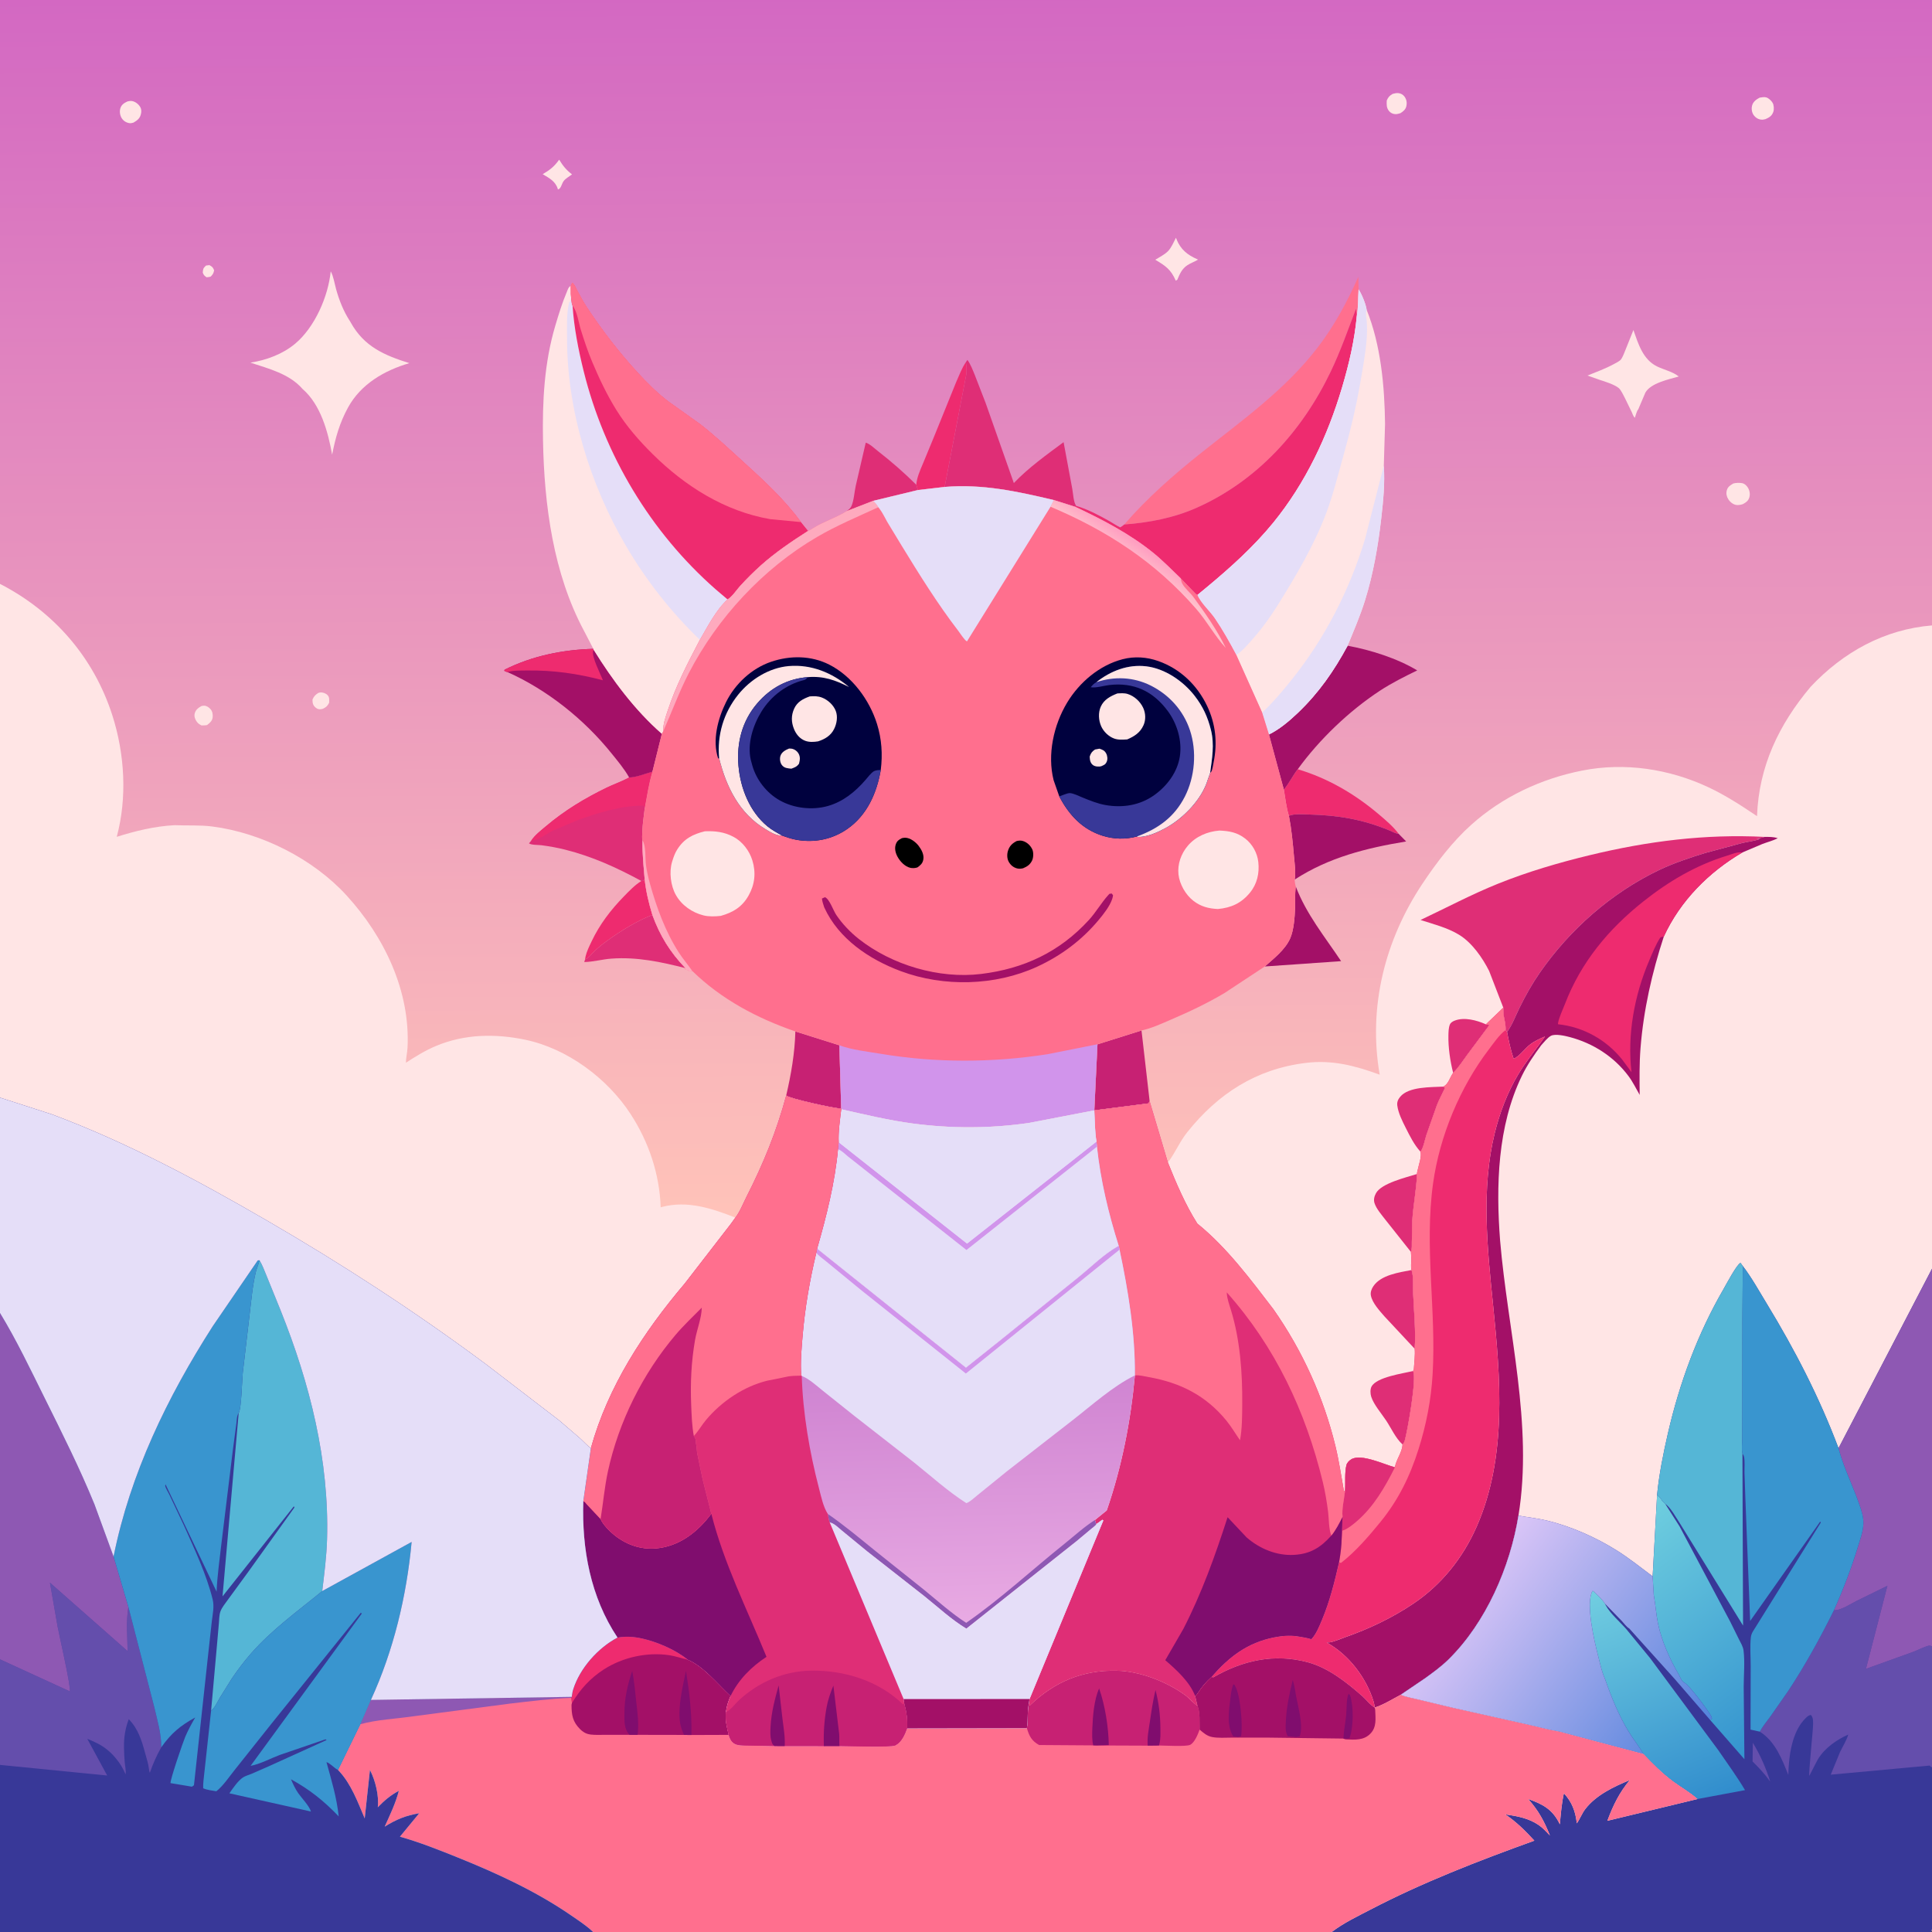 <svg version="1.1" xmlns="http://www.w3.org/2000/svg" style="display: block;" viewBox="0 0 2048 2048" width="1024" height="1024">
<rect x="0" y="0" width="2048" height="2048" fill="#333333" stroke="none"/>
<defs>
	<linearGradient id="Gradient1" gradientUnits="userSpaceOnUse" x1="1021.66" y1="-5.958" x2="1029.21" y2="1288.54">
		<stop class="stop0" offset="0" stop-opacity="1" stop-color="rgb(211,104,194)"/>
		<stop class="stop1" offset="1" stop-opacity="1" stop-color="rgb(255,195,185)"/>
	</linearGradient>
	<linearGradient id="Gradient2" gradientUnits="userSpaceOnUse" x1="1203.37" y1="574.215" x2="1191.48" y2="591.733">
		<stop class="stop0" offset="0" stop-opacity="1" stop-color="rgb(255,159,193)"/>
		<stop class="stop1" offset="1" stop-opacity="1" stop-color="rgb(255,193,203)"/>
	</linearGradient>
	<linearGradient id="Gradient3" gradientUnits="userSpaceOnUse" x1="1805.26" y1="1912.88" x2="1709.62" y2="1682.04">
		<stop class="stop0" offset="0" stop-opacity="1" stop-color="rgb(49,141,205)"/>
		<stop class="stop1" offset="1" stop-opacity="1" stop-color="rgb(112,205,224)"/>
	</linearGradient>
	<linearGradient id="Gradient4" gradientUnits="userSpaceOnUse" x1="1882.37" y1="1833.47" x2="1720.23" y2="1617.33">
		<stop class="stop0" offset="0" stop-opacity="1" stop-color="rgb(53,148,207)"/>
		<stop class="stop1" offset="1" stop-opacity="1" stop-color="rgb(110,206,223)"/>
	</linearGradient>
	<linearGradient id="Gradient5" gradientUnits="userSpaceOnUse" x1="1787.6" y1="1857.86" x2="1552.49" y2="1684.76">
		<stop class="stop0" offset="0" stop-opacity="1" stop-color="rgb(84,131,220)"/>
		<stop class="stop1" offset="1" stop-opacity="1" stop-color="rgb(218,197,247)"/>
	</linearGradient>
	<linearGradient id="Gradient6" gradientUnits="userSpaceOnUse" x1="1025.26" y1="1455.72" x2="1033.17" y2="1716.75">
		<stop class="stop0" offset="0" stop-opacity="1" stop-color="rgb(207,131,209)"/>
		<stop class="stop1" offset="1" stop-opacity="1" stop-color="rgb(232,170,227)"/>
	</linearGradient>
</defs>
<path transform="translate(0,0)" fill="url(#Gradient1)" d="M -0 618.95 L 0 -0 L 2048 0 L 2048 662.97 L 2048 1098.1 L 2048 1344.91 L 2048 1745.35 L 2048 1873.3 L 2048.05 2001.88 L 2048.05 2034.35 C 2048.05 2038.51 2048.95 2044.35 2047 2048 L 1458.33 2048 L 1416.65 2048 L 1411.7 2048 L 628.73 2048 L 625.365 2048 L 583.686 2048 L -0 2048 L -0 1870.86 L -0 1758.97 L 0 1391.81 L 0 1163.53 L 0 1021.89 L -0 618.95 z"/>
<path transform="translate(0,0)" fill="rgb(255,229,229)" d="M 218.338 281.5 L 222 281.03 C 225.207 282.967 225.479 283.098 226.99 286.5 C 226.241 290.007 225.779 290.521 223.5 293.087 C 222.003 293.73 220.608 293.759 219 293.929 C 216.704 292.371 215.913 291.608 214.924 289 C 215.338 284.72 215.321 284.538 218.338 281.5 z"/>
<path transform="translate(0,0)" fill="rgb(255,229,229)" d="M 337.458 734.5 L 339.135 734.082 C 341.952 733.69 345.219 734.81 347.186 736.824 C 349.477 739.168 348.938 742.038 348.899 745 C 347.073 748.39 345.939 749.529 342.5 751.235 L 340.938 751.647 C 338.345 752.175 336.602 751.785 334.552 750.06 C 331.563 747.547 331.28 745.097 331.256 741.5 C 332.917 737.947 334.176 736.617 337.458 734.5 z"/>
<path transform="translate(0,0)" fill="rgb(255,229,229)" d="M 213.43 748.5 C 214.494 748.273 215.38 748.028 216.5 748.067 C 219.083 748.158 221.276 749.714 222.985 751.528 C 225.202 753.881 225.791 757.384 225.418 760.5 C 224.963 764.297 222.313 766.376 219.5 768.583 C 217.463 769.004 215.569 768.948 213.5 768.952 C 211.448 767.842 209.971 766.944 208.58 765.022 C 206.799 762.559 205.634 759.487 206.371 756.436 C 207.337 752.437 210.054 750.46 213.43 748.5 z"/>
<path transform="translate(0,0)" fill="rgb(255,229,229)" d="M 1476.33 99.5 C 1478.2 99.037 1480.2 98.512 1482.14 98.687 C 1484.67 98.915 1487.19 100.199 1488.73 102.262 C 1491.02 105.353 1491.61 108.72 1490.8 112.5 C 1490.04 116.105 1487.42 118.143 1484.5 119.987 C 1482.86 120.494 1480.73 121.089 1479 120.99 C 1476.4 120.841 1474 119.669 1472.37 117.638 C 1469.61 114.227 1469.81 110.656 1470.02 106.5 C 1471.6 102.901 1472.94 101.477 1476.33 99.5 z"/>
<path transform="translate(0,0)" fill="rgb(255,229,229)" d="M 591.412 200.867 L 591.201 199.982 C 588.598 191.919 581.992 188.678 575.267 184.645 C 583.004 180.09 587.499 176.62 592.735 169.257 C 596.893 175.979 600.124 180.073 606.375 184.837 C 603.511 187.086 599.505 189.14 597.39 192.067 C 595.27 195.002 594.901 199.929 591.412 200.867 z"/>
<path transform="translate(0,0)" fill="rgb(255,229,229)" d="M 135.178 107.5 C 136.595 107.231 138.042 106.894 139.5 107.047 C 143.103 107.425 146.958 110.369 148.662 113.5 C 150.154 116.242 149.972 118.757 149.187 121.636 C 148.034 125.863 145.089 127.856 141.5 129.981 C 139.766 130.464 138.571 130.833 136.766 130.481 C 133.395 129.824 130.435 127.85 128.707 124.759 C 127.052 121.799 126.596 117.823 127.649 114.593 C 128.887 110.794 131.757 109.102 135.178 107.5 z"/>
<path transform="translate(0,0)" fill="rgb(255,229,229)" d="M 1865.33 103.5 C 1867.53 103.16 1870.17 102.595 1872.34 103.256 C 1874.87 104.025 1877.72 106.715 1879.03 108.973 C 1880.47 111.426 1880.72 115.949 1879.77 118.626 C 1878.23 122.914 1875.49 124.551 1871.5 126.292 C 1869.96 126.657 1868.51 126.981 1866.91 126.808 C 1863.53 126.445 1860.69 124.546 1858.79 121.755 C 1856.93 119.014 1856.46 115.136 1857.28 111.948 C 1858.35 107.751 1861.72 105.41 1865.33 103.5 z"/>
<path transform="translate(0,0)" fill="rgb(255,229,229)" d="M 1837.43 512.5 C 1840.09 511.803 1843.93 511.613 1846.64 512.149 C 1849.35 512.687 1851.37 514.59 1852.8 516.86 C 1854.75 519.97 1855.42 523.931 1854.3 527.456 C 1853.13 531.113 1850.74 532.672 1847.5 534.4 C 1845.37 535.14 1842.76 535.603 1840.5 535.275 C 1837.07 534.777 1833.79 532.006 1832 529.095 C 1830.27 526.275 1829.59 523.18 1830.44 519.939 C 1831.47 515.971 1834.13 514.44 1837.43 512.5 z"/>
<path transform="translate(0,0)" fill="rgb(255,229,229)" d="M 1246.56 252.029 L 1247.28 253.889 C 1251.49 264.343 1258.75 270.259 1268.86 274.674 L 1270.03 275.179 C 1266.36 277.442 1262.2 278.792 1258.6 281.172 C 1252.84 284.986 1250.58 290.407 1248.01 296.5 L 1246.35 297.5 C 1241.3 285.737 1235.45 281.732 1224.65 275.346 C 1229.01 272.651 1234.5 269.9 1238.08 266.301 C 1241.7 262.665 1244.19 256.572 1246.56 252.029 z"/>
<path transform="translate(0,0)" fill="rgb(238,43,111)" d="M 683.419 932.312 C 684.848 945.472 687.73 957.196 691.546 969.852 C 674.982 976.236 658.072 986.77 643.715 997.144 C 639.063 1000.5 634.358 1004.29 630.201 1008.23 C 627.396 1010.89 623.782 1015.8 620.164 1017.07 L 620.68 1014.01 C 621.942 1008.52 624.711 1002.96 627.123 997.89 C 635.734 979.769 647.38 964.572 661.345 950.242 C 667.083 944.355 672.871 938.244 679.876 933.861 C 682.041 933.794 681.909 933.862 683.419 932.312 z"/>
<path transform="translate(0,0)" fill="rgb(163,16,103)" d="M 1340.75 1024.5 C 1350.34 1016.04 1362.42 1006.61 1367.66 994.687 C 1371.46 986.055 1372.49 972.325 1372.82 962.896 C 1373.08 955.497 1372.62 948.075 1373.45 940.707 L 1373.58 939.699 C 1384.74 969.077 1404.31 992.91 1421.62 1018.86 L 1340.75 1024.5 z"/>
<path transform="translate(0,0)" fill="rgb(223,46,118)" d="M 897.518 541.805 C 899.45 540.312 901.447 538.896 902.5 536.618 C 905.142 530.901 905.699 521.437 907.11 515.061 L 917.726 469.228 C 921.971 470.433 927.039 475.385 930.587 478.146 C 944.932 489.307 958.404 501.064 971.302 513.87 L 973.02 519.465 L 925.578 530.918 L 897.518 541.805 z"/>
<path transform="translate(0,0)" fill="rgb(238,43,111)" d="M 971.302 513.87 C 971.822 506.28 975.453 498.328 978.383 491.352 L 989.744 463.869 L 1013.53 405.152 C 1016.72 398.047 1019.46 390.384 1023.87 383.946 C 1024.63 388.777 1024.93 392.634 1024.2 397.5 L 1001.37 516.159 L 973.02 519.465 L 971.302 513.87 z"/>
<path transform="translate(0,0)" fill="rgb(223,46,118)" d="M 691.546 969.852 C 699.422 991.666 710.462 1009.54 726.598 1026.27 C 700.588 1019.61 675.388 1014.27 648.316 1016.16 C 638.76 1016.82 628.693 1019.68 619.337 1019.79 L 620.164 1017.07 C 623.782 1015.8 627.396 1010.89 630.201 1008.23 C 634.358 1004.29 639.063 1000.5 643.715 997.144 C 658.072 986.77 674.982 976.236 691.546 969.852 z"/>
<path transform="translate(0,0)" fill="rgb(255,229,229)" d="M 1695.74 402.668 L 1682.8 398.098 C 1692.28 394.269 1701.9 390.783 1710.89 385.88 C 1712.9 384.782 1716.76 382.905 1718.11 381.231 C 1720.27 378.548 1722.06 373.25 1723.42 370.024 L 1731.49 349.858 C 1736.68 364.54 1741.49 380.971 1756.41 388.363 C 1763.48 391.865 1773.56 394.103 1779.53 399.117 C 1768.93 402.147 1749.82 406.079 1744.17 416.183 L 1736.63 433.898 C 1735.11 435.348 1733.79 440.683 1733.02 442.839 C 1731.38 441.503 1730.58 438.735 1729.68 436.789 L 1722.55 422.089 C 1721.05 419.226 1718.24 413.223 1715.85 411.276 C 1711.33 407.606 1701.24 404.402 1695.74 402.668 z"/>
<path transform="translate(0,0)" fill="rgb(238,43,111)" d="M 1375.66 815.413 C 1407.61 824.958 1435.83 841.486 1461.26 862.929 C 1468.39 868.939 1477.14 876.36 1482.64 883.902 C 1479.04 883.431 1476.1 881.645 1472.8 880.267 C 1444.57 868.483 1417.87 864.118 1387.43 863.393 C 1381 863.239 1372.2 862.338 1366.32 864.804 C 1363.57 856.558 1362.48 845.68 1360.94 836.985 C 1366.59 830.371 1370.24 822.225 1375.66 815.413 z"/>
<path transform="translate(0,0)" fill="rgb(199,33,115)" d="M 843.11 1093.36 L 889.767 1108.05 L 891.693 1175.19 L 890.827 1175.11 C 883.125 1174.69 836.694 1164.56 833.395 1161.3 C 838.585 1139.01 842.551 1116.28 843.11 1093.36 z"/>
<path transform="translate(0,0)" fill="rgb(199,33,115)" d="M 1163.37 1106.97 L 1164.11 1106.81 L 1210.04 1092.36 L 1218.66 1167.28 L 1217.5 1169.64 L 1160.02 1177.04 L 1163.37 1106.97 z"/>
<path transform="translate(0,0)" fill="rgb(163,16,103)" d="M 1366.32 864.804 C 1372.2 862.338 1381 863.239 1387.43 863.393 C 1417.87 864.118 1444.57 868.483 1472.8 880.267 C 1476.1 881.645 1479.04 883.431 1482.64 883.902 L 1490.58 891.976 C 1448.44 898.948 1408.78 908.775 1372.45 932.365 C 1373.73 924.681 1372.37 915.779 1371.7 908.027 C 1370.44 893.549 1369.08 879.087 1366.32 864.804 z"/>
<path transform="translate(0,0)" fill="rgb(163,16,103)" d="M 1428.51 684.493 C 1452.9 688.97 1480.97 697.816 1502.31 710.663 C 1488.79 717.261 1475.41 723.902 1462.8 732.167 C 1430.31 753.465 1398.54 783.832 1375.66 815.413 C 1370.24 822.225 1366.59 830.371 1360.94 836.985 L 1345.14 778.555 C 1356.32 773.125 1366.98 764.061 1375.89 755.532 C 1398.04 734.334 1413.96 711.381 1428.51 684.493 z"/>
<path transform="translate(0,0)" fill="rgb(223,46,118)" d="M 691.608 818.037 C 687.655 831.077 685.927 843.434 683.449 856.72 C 682.484 865.276 681.053 874.008 680.846 882.609 C 680.788 885.048 680.4 888.527 681.073 890.822 C 680.801 905.111 682.231 918.161 683.419 932.312 C 681.909 933.862 682.041 933.794 679.876 933.861 C 653.738 919.706 627.905 907.901 598.973 900.643 C 590.698 898.566 582.461 897.099 574.008 895.993 C 570.59 895.546 563.252 895.901 560.75 894 L 563.137 891.107 C 566.802 885.424 573.408 880.335 578.542 875.992 C 598.434 859.163 619.662 846.329 643.079 834.954 C 650.409 831.393 658.296 828.684 665.468 824.922 L 666.924 824.146 C 674.231 824.201 684.454 819.957 691.608 818.037 z"/>
<path transform="translate(0,0)" fill="rgb(238,43,111)" d="M 691.608 818.037 C 687.655 831.077 685.927 843.434 683.449 856.72 L 682.5 853.982 C 659.578 853.679 632.826 861.773 611.456 869.751 L 586.128 880.5 C 580.138 883.365 569.419 891.407 563.137 891.107 C 566.802 885.424 573.408 880.335 578.542 875.992 C 598.434 859.163 619.662 846.329 643.079 834.954 C 650.409 831.393 658.296 828.684 665.468 824.922 L 666.924 824.146 C 674.231 824.201 684.454 819.957 691.608 818.037 z"/>
<path transform="translate(0,0)" fill="rgb(223,46,118)" d="M 1023.87 383.946 L 1025.51 381.5 C 1028.98 386.356 1031.18 392.344 1033.45 397.84 L 1044.84 427.25 L 1074.71 512.045 C 1090.07 495.932 1109.57 481.96 1127.45 468.703 L 1136.65 518.156 C 1137.56 523.049 1137.94 532.682 1140.85 536.246 L 1139.77 537.248 L 1117.2 530.093 C 1078.24 520.893 1041.84 512.869 1001.37 516.159 L 1024.2 397.5 C 1024.93 392.634 1024.63 388.777 1023.87 383.946 z"/>
<path transform="translate(0,0)" fill="rgb(255,229,229)" d="M 320.695 412.299 C 306.796 396.247 284.766 390.78 265.461 384.412 C 282.435 381.768 299.697 375.414 312.995 364.239 C 333.735 346.81 347.95 314.204 350.57 287.616 C 353.476 292.814 354.616 300.482 356.205 306.272 C 359.423 318 364.127 329.952 370.786 340.18 L 371.309 340.967 L 371.939 342.126 C 386.048 367.448 407.565 376.697 433.936 384.954 C 407.397 392.699 382.442 407.193 368.879 432.057 C 359.998 448.338 355.616 463.863 352.083 481.96 C 347.7 457.826 340.053 429.027 320.695 412.299 z"/>
<path transform="translate(0,0)" fill="rgb(163,16,103)" d="M 537.84 712.373 C 536.722 712.271 535.52 711.505 534.5 711.033 L 534.995 709.841 C 564.13 695.264 596.543 688.685 628.988 687.806 L 629.272 688.711 C 649.317 721.026 672.907 752.727 701.594 777.879 L 691.608 818.037 C 684.454 819.957 674.231 824.201 666.924 824.146 C 661.817 815.081 654.883 806.859 648.372 798.763 C 619.204 762.495 580.336 731.404 537.84 712.373 z"/>
<path transform="translate(0,0)" fill="rgb(238,43,111)" d="M 537.84 712.373 C 536.722 712.271 535.52 711.505 534.5 711.033 L 534.995 709.841 C 564.13 695.264 596.543 688.685 628.988 687.806 L 629.272 688.711 L 628.761 690.189 C 627.026 696.273 636.558 714.32 639.096 721.13 C 612.624 714.089 586.483 710.361 559.037 710.751 C 552.109 710.849 544.541 710.502 537.84 712.373 z"/>
<path transform="translate(0,0)" fill="rgb(255,111,142)" d="M 1191.76 555.991 C 1215.73 528.174 1244.38 503.097 1273.06 480.268 C 1317.12 445.202 1362.48 413.127 1397.12 367.917 C 1414.7 344.964 1428.17 319.729 1439.9 293.413 L 1440.16 306.751 C 1439.54 315.837 1439.93 326.238 1438.27 335.073 L 1437.5 327.181 C 1428.98 349.428 1421.01 372.253 1410.71 393.74 C 1380.55 456.727 1332.79 509.7 1268.33 538.338 C 1244.28 549.022 1217.88 554.035 1191.76 555.991 z"/>
<path transform="translate(0,0)" fill="rgb(238,43,111)" d="M 1191.76 555.991 C 1217.88 554.035 1244.28 549.022 1268.33 538.338 C 1332.79 509.7 1380.55 456.727 1410.71 393.74 C 1421.01 372.253 1428.98 349.428 1437.5 327.181 L 1438.27 335.073 C 1435.87 360.809 1430.06 385.711 1422.73 410.452 C 1407.41 462.185 1384.05 511.914 1349.82 553.954 C 1329.41 579.029 1304.39 601.651 1279.54 622.26 L 1269.31 630.72 C 1267.55 629.652 1267.91 630.082 1266.83 628.839 L 1251.54 612.999 C 1242.01 603.915 1232.73 594.329 1222.5 586.038 C 1197.69 565.939 1168.56 550.747 1139.77 537.248 L 1140.85 536.246 C 1153.18 539.895 1165.2 546.32 1176.37 552.609 C 1180.09 554.698 1183.61 557.299 1187.5 559.026 C 1189.07 558.099 1190.4 557.21 1191.76 555.991 z"/>
<path transform="translate(0,0)" fill="rgb(255,229,229)" d="M 1440.16 306.751 C 1443.48 311.692 1447.94 322.579 1448.72 328.478 C 1463.8 365.712 1467.73 409.588 1468.21 449.395 L 1466.9 493.557 C 1468.15 512.418 1466.34 530.31 1464.23 549 C 1460.94 578.267 1455.7 608.478 1446.9 636.648 C 1441.76 653.069 1435 668.618 1428.51 684.493 C 1413.96 711.381 1398.04 734.334 1375.89 755.532 C 1366.98 764.061 1356.32 773.125 1345.14 778.555 L 1337.93 755.405 L 1310.49 694.213 C 1303.46 681.041 1296.11 667.871 1287.72 655.5 C 1282.43 647.692 1272.63 639.129 1269.31 630.72 L 1279.54 622.26 C 1304.39 601.651 1329.41 579.029 1349.82 553.954 C 1384.05 511.914 1407.41 462.185 1422.73 410.452 C 1430.06 385.711 1435.87 360.809 1438.27 335.073 C 1439.93 326.238 1439.54 315.837 1440.16 306.751 z"/>
<path transform="translate(0,0)" fill="rgb(229,222,248)" d="M 1337.93 755.405 C 1348.95 745.138 1358.81 733.437 1368.27 721.726 C 1404.03 677.437 1430.49 625.898 1446.97 571.452 L 1466.9 493.557 C 1468.15 512.418 1466.34 530.31 1464.23 549 C 1460.94 578.267 1455.7 608.478 1446.9 636.648 C 1441.76 653.069 1435 668.618 1428.51 684.493 C 1413.96 711.381 1398.04 734.334 1375.89 755.532 C 1366.98 764.061 1356.32 773.125 1345.14 778.555 L 1337.93 755.405 z"/>
<path transform="translate(0,0)" fill="rgb(229,222,248)" d="M 1440.16 306.751 C 1443.48 311.692 1447.94 322.579 1448.72 328.478 L 1448.28 330.047 C 1447.44 333.447 1448.54 337.143 1448.8 340.577 C 1449.24 346.461 1449.2 352.33 1448.8 358.214 C 1447.78 373.388 1444.82 388.904 1442.29 403.898 C 1437.6 431.721 1430.88 458.85 1423.27 486 C 1417.75 505.694 1412.85 525.464 1405.59 544.622 C 1392.98 577.895 1374.45 609.238 1355.76 639.398 C 1347.04 653.464 1337.52 666.706 1326.47 679.056 C 1321.8 684.277 1317.2 689.737 1311.35 693.67 L 1310.49 694.213 C 1303.46 681.041 1296.11 667.871 1287.72 655.5 C 1282.43 647.692 1272.63 639.129 1269.31 630.72 L 1279.54 622.26 C 1304.39 601.651 1329.41 579.029 1349.82 553.954 C 1384.05 511.914 1407.41 462.185 1422.73 410.452 C 1430.06 385.711 1435.87 360.809 1438.27 335.073 C 1439.93 326.238 1439.54 315.837 1440.16 306.751 z"/>
<path transform="translate(0,0)" fill="rgb(255,229,229)" d="M 605.04 303.025 L 606.5 299.539 C 609.143 301.174 610.59 305.31 612.074 308.103 C 615.384 314.334 618.753 320.472 622.649 326.36 C 638.432 350.207 656.453 373.573 675.799 394.633 C 685.75 405.466 696.262 416.031 707.921 425.037 L 742.288 449.538 C 757.617 461.463 771.938 474.89 786.297 487.957 C 808.678 508.322 831.277 528.856 849.189 553.455 L 856.708 562.768 C 839.379 573.784 821.748 585.757 806.443 599.456 C 798.96 606.154 791.751 613.394 784.939 620.771 C 781.143 624.881 775.959 632.873 771.242 635.42 C 759.368 646.08 749.911 664.439 741.921 678.225 C 729.275 702.329 716.427 727.107 707.938 753 C 705.51 760.406 702.836 767.247 703.054 775.198 L 701.594 777.879 C 672.907 752.727 649.317 721.026 629.272 688.711 L 628.988 687.806 L 619.22 669 C 586.425 607.941 576.906 535.453 575.611 467.092 C 574.832 425.955 576.872 384.688 588.699 345.043 C 592.248 333.149 595.883 321.155 600.75 309.719 C 601.905 307.004 602.368 304.474 605.04 303.025 z"/>
<path transform="translate(0,0)" fill="rgb(229,222,248)" d="M 605.083 311.832 C 605.501 314.938 605.577 321.396 606.944 324.068 C 608.495 347.417 613.084 370.775 618.713 393.473 C 640.769 482.413 689.585 564.068 758.63 624.719 L 771.242 635.42 C 759.368 646.08 749.911 664.439 741.921 678.225 C 711.598 649.248 684.796 614.947 663.62 578.784 C 625.376 513.478 600.999 434.46 601.085 358.502 C 601.099 346.026 600.306 332.189 603.478 320.046 L 604.25 320.144 C 605.184 317.435 605.005 314.677 605.083 311.832 z"/>
<path transform="translate(0,0)" fill="rgb(238,43,111)" d="M 605.04 303.025 L 606.5 299.539 C 609.143 301.174 610.59 305.31 612.074 308.103 C 615.384 314.334 618.753 320.472 622.649 326.36 C 638.432 350.207 656.453 373.573 675.799 394.633 C 685.75 405.466 696.262 416.031 707.921 425.037 L 742.288 449.538 C 757.617 461.463 771.938 474.89 786.297 487.957 C 808.678 508.322 831.277 528.856 849.189 553.455 L 856.708 562.768 C 839.379 573.784 821.748 585.757 806.443 599.456 C 798.96 606.154 791.751 613.394 784.939 620.771 C 781.143 624.881 775.959 632.873 771.242 635.42 L 758.63 624.719 C 689.585 564.068 640.769 482.413 618.713 393.473 C 613.084 370.775 608.495 347.417 606.944 324.068 C 605.577 321.396 605.501 314.938 605.083 311.832 L 605.04 303.025 z"/>
<path transform="translate(0,0)" fill="rgb(255,111,142)" d="M 605.04 303.025 L 606.5 299.539 C 609.143 301.174 610.59 305.31 612.074 308.103 C 615.384 314.334 618.753 320.472 622.649 326.36 C 638.432 350.207 656.453 373.573 675.799 394.633 C 685.75 405.466 696.262 416.031 707.921 425.037 L 742.288 449.538 C 757.617 461.463 771.938 474.89 786.297 487.957 C 808.678 508.322 831.277 528.856 849.189 553.455 L 816.41 550.324 C 768.093 541.908 726.097 515.303 691.619 481.146 C 677.426 467.085 664.092 451.831 653.5 434.814 C 643.35 418.506 635.219 401.367 627.783 383.685 C 623.119 372.594 619.259 361.031 615.692 349.548 C 613.379 342.103 611.961 330.901 607.486 324.774 L 606.944 324.068 C 605.577 321.396 605.501 314.938 605.083 311.832 L 605.04 303.025 z"/>
<path transform="translate(0,0)" fill="rgb(255,229,229)" d="M -0 618.95 C 57.151 648.326 99.464 696.933 119.125 758.383 C 132.198 799.244 134.972 845.423 123.762 887.056 C 143.859 880.764 163.971 875.852 185.094 874.736 C 198.425 875.333 211.704 874.421 224.989 876.121 C 277.046 882.783 331.869 910.344 367.397 949.232 C 407.252 992.858 435.055 1050.44 431.99 1110.7 C 431.721 1115.98 430.291 1121.27 430.309 1126.54 C 440.609 1119.83 450.848 1113.49 462.219 1108.74 C 492.461 1096.09 524.891 1095.54 556.695 1102.15 C 601.302 1111.42 643.962 1143.18 668.499 1181 C 687.817 1210.77 699.068 1244.31 700.37 1279.79 L 701.758 1279.41 C 728.718 1272.32 754.573 1280.93 779.543 1290.71 L 774.7 1297.41 L 726.012 1360.4 C 682.322 1411.96 644.575 1469.46 626.347 1535.22 C 622.258 1532.24 618.652 1528.09 614.873 1524.68 L 592.705 1505.64 L 515 1446.04 C 440.448 1390.61 362.737 1340.08 282.394 1293.5 C 209.541 1251.26 133.999 1210.7 54.94 1181.24 L 0 1163.53 L 0 1021.89 L -0 618.95 z"/>
<path transform="translate(0,0)" fill="rgb(255,111,142)" d="M 1001.37 516.159 C 1041.84 512.869 1078.24 520.893 1117.2 530.093 L 1139.77 537.248 C 1168.56 550.747 1197.69 565.939 1222.5 586.038 C 1232.73 594.329 1242.01 603.915 1251.54 612.999 L 1266.83 628.839 C 1267.91 630.082 1267.55 629.652 1269.31 630.72 C 1272.63 639.129 1282.43 647.692 1287.72 655.5 C 1296.11 667.871 1303.46 681.041 1310.49 694.213 L 1337.93 755.405 L 1345.14 778.555 L 1360.94 836.985 C 1362.48 845.68 1363.57 856.558 1366.32 864.804 C 1369.08 879.087 1370.44 893.549 1371.7 908.027 C 1372.37 915.779 1373.73 924.681 1372.45 932.365 C 1372.49 935.111 1372.78 937.072 1373.58 939.699 L 1373.45 940.707 C 1372.62 948.075 1373.08 955.497 1372.82 962.896 C 1372.49 972.325 1371.46 986.055 1367.66 994.687 C 1362.42 1006.61 1350.34 1016.04 1340.75 1024.5 L 1297.9 1052.74 C 1279.69 1063.56 1260.33 1072.69 1240.87 1081.02 C 1230.85 1085.32 1220.74 1090.03 1210.04 1092.36 L 1164.11 1106.81 L 1163.37 1106.97 L 1160.02 1177.04 L 1090.78 1190.37 C 1049.63 1196.35 1008.71 1196.42 967.5 1190.97 C 941.931 1187.59 916.887 1181.5 891.758 1175.86 L 891.693 1175.19 L 889.767 1108.05 L 843.11 1093.36 C 802.645 1079.44 764.87 1059.41 733.941 1029.37 L 730.971 1029.73 C 729.172 1028.24 729.984 1028.56 727.777 1028.05 L 726.25 1027.75 L 726.598 1026.27 C 710.462 1009.54 699.422 991.666 691.546 969.852 C 687.73 957.196 684.848 945.472 683.419 932.312 C 682.231 918.161 680.801 905.111 681.073 890.822 C 680.4 888.527 680.788 885.048 680.846 882.609 C 681.053 874.008 682.484 865.276 683.449 856.72 C 685.927 843.434 687.655 831.077 691.608 818.037 L 701.594 777.879 L 703.054 775.198 C 702.836 767.247 705.51 760.406 707.938 753 C 716.427 727.107 729.275 702.329 741.921 678.225 C 749.911 664.439 759.368 646.08 771.242 635.42 C 775.959 632.873 781.143 624.881 784.939 620.771 C 791.751 613.394 798.96 606.154 806.443 599.456 C 821.748 585.757 839.379 573.784 856.708 562.768 C 858.721 561.943 860.626 560.643 862.478 559.5 C 873.623 552.621 886.53 548.715 897.518 541.805 L 925.578 530.918 L 973.02 519.465 L 1001.37 516.159 z"/>
<path transform="translate(0,0)" fill="rgb(0,0,0)" d="M 1077.8 891.5 C 1080.21 891.034 1082.03 890.762 1084.46 891.541 C 1088.81 892.933 1092.29 896.205 1094.24 900.312 C 1095.7 903.385 1095.56 908.873 1094.15 911.942 C 1092.08 916.46 1088.96 918.558 1084.5 920.403 C 1082.2 920.895 1080.34 921.142 1078.02 920.521 C 1074.15 919.487 1071.21 916.98 1069.28 913.501 C 1067.43 910.154 1067.35 905.612 1068.45 902.008 C 1070.03 896.82 1073.1 893.897 1077.8 891.5 z"/>
<path transform="translate(0,0)" fill="rgb(0,0,0)" d="M 955.998 888.5 C 957.159 888.268 958.301 887.987 959.5 888.012 C 964.952 888.126 970.732 892.602 973.853 896.727 C 976.897 900.748 979.761 906.058 978.733 911.266 C 977.928 915.349 975.751 917.167 972.49 919.5 C 970.174 920.303 967.273 920.476 964.883 919.903 C 959.17 918.532 954.167 913.23 951.451 908.245 C 949.221 904.152 948.003 899.371 949.646 894.826 C 950.874 891.43 952.891 890.073 955.998 888.5 z"/>
<path transform="translate(0,0)" fill="rgb(254,170,190)" d="M 681.073 890.822 C 684.879 896.576 683.836 909.592 684.733 916.701 C 685.589 923.487 687.244 930.539 689.081 937.122 C 696.109 962.309 705.324 987.467 719.481 1009.57 C 723.886 1016.45 729.307 1022.65 733.941 1029.37 L 730.971 1029.73 C 729.172 1028.24 729.984 1028.56 727.777 1028.05 L 726.25 1027.75 L 726.598 1026.27 C 710.462 1009.54 699.422 991.666 691.546 969.852 C 687.73 957.196 684.848 945.472 683.419 932.312 C 682.231 918.161 680.801 905.111 681.073 890.822 z"/>
<path transform="translate(0,0)" fill="url(#Gradient2)" d="M 1117.2 530.093 L 1139.77 537.248 C 1168.56 550.747 1197.69 565.939 1222.5 586.038 C 1232.73 594.329 1242.01 603.915 1251.54 612.999 C 1251.97 614.746 1252.36 616.907 1253.18 618.5 C 1255.81 623.583 1261.57 628.09 1265.03 632.801 C 1277.2 649.384 1290.41 668.232 1299.35 686.797 C 1287.82 674.333 1279.46 658.645 1268.21 645.686 C 1225.15 596.084 1173.72 562.526 1113.62 537.17 L 1117.2 530.093 z"/>
<path transform="translate(0,0)" fill="rgb(254,170,190)" d="M 897.518 541.805 L 925.578 530.918 C 927.795 533.093 929.482 534.979 931.04 537.673 C 909.143 547.792 886.954 557.051 866.069 569.241 C 808.93 602.594 760.474 654.946 730.13 713.606 C 719.797 733.583 712.194 754.693 703.054 775.198 C 702.836 767.247 705.51 760.406 707.938 753 C 716.427 727.107 729.275 702.329 741.921 678.225 C 749.911 664.439 759.368 646.08 771.242 635.42 C 775.959 632.873 781.143 624.881 784.939 620.771 C 791.751 613.394 798.96 606.154 806.443 599.456 C 821.748 585.757 839.379 573.784 856.708 562.768 C 858.721 561.943 860.626 560.643 862.478 559.5 C 873.623 552.621 886.53 548.715 897.518 541.805 z"/>
<path transform="translate(0,0)" fill="rgb(163,16,103)" d="M 1176.02 947.5 L 1178.44 947.141 L 1179.87 949 C 1179.65 950.38 1179.43 951.675 1178.97 953 C 1176.24 960.862 1170.14 968.556 1164.88 974.904 C 1146.92 996.562 1124.73 1013.14 1099.23 1024.83 C 1054.97 1045.14 1000.3 1046.43 954.844 1029.45 C 921.362 1016.95 888.913 995.224 873.689 961.775 C 872.641 958.662 871.672 955.771 871.278 952.5 L 874.5 951.071 C 879.306 952.946 883.19 964.979 886.487 969.863 C 892.936 979.417 901.254 988.136 910.291 995.274 C 945.427 1023.02 995.508 1037.86 1040.04 1032.43 C 1085.16 1026.94 1123.23 1009.17 1154.24 975.262 C 1161.82 966.962 1167.41 956.994 1174.84 948.779 L 1176.02 947.5 z"/>
<path transform="translate(0,0)" fill="rgb(255,229,229)" d="M 1292.69 880.426 C 1303.05 880.856 1311.52 882.354 1320 888.945 C 1327.72 894.944 1332.81 904.158 1333.87 913.883 C 1335.14 925.674 1332.62 937.022 1324.96 946.322 C 1315.8 957.447 1305.12 962.293 1291 963.595 C 1281.22 963.126 1273.01 961.049 1265.12 954.97 C 1256.86 948.609 1250.4 937.319 1249.25 927 C 1248.03 916.013 1252.02 904.918 1259.11 896.571 C 1267.59 886.586 1279.88 881.444 1292.69 880.426 z"/>
<path transform="translate(0,0)" fill="rgb(255,229,229)" d="M 747.196 881.192 C 758.142 880.765 767.588 881.82 777.476 887.049 C 787.019 892.096 794.404 901.824 797.542 912.061 C 801.512 925.009 800.172 937.554 793.5 949.361 C 786.665 961.454 777.034 967.216 764.065 970.867 C 758.249 971.524 751.471 971.784 745.766 970.361 C 733.636 967.334 722.554 959.612 716.391 948.613 C 710.933 938.871 709.139 924.337 712.44 913.52 L 712.927 912 C 714.191 907.907 715.546 904.271 717.825 900.608 C 724.952 889.151 734.437 884.295 747.196 881.192 z"/>
<path transform="translate(0,0)" fill="rgb(229,222,248)" d="M 1001.37 516.159 C 1041.84 512.869 1078.24 520.893 1117.2 530.093 L 1113.62 537.17 L 1025.05 679.872 C 1022.61 678.978 1017.66 671.128 1015.87 668.79 C 993.727 639.977 974.351 608.765 955.403 577.79 L 940.5 553.208 C 937.819 548.566 935.463 543.289 932.16 539.069 L 931.04 537.673 C 929.482 534.979 927.795 533.093 925.578 530.918 L 973.02 519.465 L 1001.37 516.159 z"/>
<path transform="translate(0,0)" fill="rgb(209,148,235)" d="M 889.767 1108.05 C 902.848 1112.92 919.59 1114.72 933.425 1117.04 C 991.535 1126.8 1052.22 1126.6 1110.42 1117.51 L 1163.37 1106.97 L 1160.02 1177.04 L 1090.78 1190.37 C 1049.63 1196.35 1008.71 1196.42 967.5 1190.97 C 941.931 1187.59 916.887 1181.5 891.758 1175.86 L 891.693 1175.19 L 889.767 1108.05 z"/>
<path transform="translate(0,0)" fill="rgb(0,1,62)" d="M 1122.87 844.206 L 1116.88 827.061 C 1110 799.846 1116.92 768.509 1131.2 744.81 C 1144.19 723.271 1165.46 705.19 1190 698.807 C 1202.58 695.534 1215.56 696.43 1227.77 700.723 C 1251.1 708.927 1269.1 726.25 1279.62 748.387 C 1288.66 767.398 1290.67 787.439 1286.5 807.969 C 1285.97 810.541 1285.32 815.885 1283.98 818 L 1282.79 819.292 L 1280.24 826.515 C 1274.01 847.461 1253.93 867.911 1234.91 878.075 C 1226.4 882.619 1215.67 887.442 1205.88 887.173 L 1205.22 886.698 C 1193.16 889.945 1180.93 889.661 1169 885.972 C 1147.35 879.278 1133.1 863.824 1122.87 844.206 z"/>
<path transform="translate(0,0)" fill="rgb(255,229,229)" d="M 1160.77 794.5 L 1165.5 793.632 C 1168.65 794.744 1170.69 795.338 1172.48 798.5 C 1173.94 801.089 1174.37 804.748 1173.15 807.5 C 1171.79 810.527 1170.33 810.879 1167.5 812.179 C 1165 812.984 1161 812.685 1158.82 811.161 C 1155.68 808.977 1155.24 805.482 1155.12 802 C 1156.39 798.257 1157.49 796.707 1160.77 794.5 z"/>
<path transform="translate(0,0)" fill="rgb(255,229,229)" d="M 1184.47 735.063 C 1188.01 734.901 1191.82 734.55 1195.26 735.605 C 1202.41 737.8 1208.83 743.7 1211.9 750.5 C 1214.45 756.149 1214.74 763.029 1212.2 768.719 C 1208.69 776.621 1202.49 780.587 1194.9 783.811 C 1190.18 784.071 1185.53 784.514 1181 782.861 C 1175.14 780.722 1169.81 775.532 1167.29 769.85 C 1164.53 763.614 1164.02 755.548 1166.81 749.214 C 1170.2 741.517 1177.11 737.957 1184.47 735.063 z"/>
<path transform="translate(0,0)" fill="rgb(56,56,152)" d="M 1162.24 723.12 C 1177.16 711.262 1195.64 704.02 1215 706.323 C 1234.9 708.691 1254.17 721.956 1266.28 737.503 C 1275.06 748.775 1280.25 760.034 1283.67 773.869 C 1287.49 789.327 1284.85 803.971 1282.79 819.292 L 1280.24 826.515 C 1274.01 847.461 1253.93 867.911 1234.91 878.075 C 1226.4 882.619 1215.67 887.442 1205.88 887.173 L 1205.22 886.698 C 1193.16 889.945 1180.93 889.661 1169 885.972 C 1147.35 879.278 1133.1 863.824 1122.87 844.206 C 1125.7 843.296 1131.34 840.653 1134.02 840.729 C 1137.71 840.834 1143.68 843.811 1147.15 845.237 C 1155.12 848.506 1163.49 851.92 1172.01 853.408 C 1190.15 856.576 1208.43 853.675 1223.58 842.848 C 1237.2 833.116 1248.15 818.555 1250.7 801.727 C 1253.21 785.184 1247.76 767.007 1237.88 753.694 C 1222.25 732.625 1201.94 723.134 1175.9 726.164 C 1169.79 726.875 1162.31 729.419 1156.23 728.5 C 1158.13 726.227 1159.58 724.553 1162.24 723.12 z"/>
<path transform="translate(0,0)" fill="rgb(255,229,229)" d="M 1162.24 723.12 C 1177.16 711.262 1195.64 704.02 1215 706.323 C 1234.9 708.691 1254.17 721.956 1266.28 737.503 C 1275.06 748.775 1280.25 760.034 1283.67 773.869 C 1287.49 789.327 1284.85 803.971 1282.79 819.292 L 1280.24 826.515 C 1274.01 847.461 1253.93 867.911 1234.91 878.075 C 1226.4 882.619 1215.67 887.442 1205.88 887.173 L 1205.22 886.698 C 1227.62 878.559 1244.92 866.131 1255.96 844.479 C 1266.71 823.407 1268.86 796.408 1261.35 773.963 C 1254.35 753.022 1239.26 736.355 1219.51 726.571 C 1201.39 717.599 1181.23 716.781 1162.24 723.12 z"/>
<path transform="translate(0,0)" fill="rgb(0,1,62)" d="M 762.312 803.763 L 761.274 804 C 754.834 784.87 760.97 761.768 769.614 744.329 C 779.22 724.952 796.769 708.519 817.42 701.507 C 837.595 694.657 859.821 694.803 879.015 704.518 C 903.176 716.747 921.694 741.873 929.674 767.45 C 934.658 783.427 935.709 799.616 933.654 816.168 C 929.44 840.57 919.273 863.918 898.375 878.595 C 882.334 889.861 863.038 893.729 843.835 890.128 C 838.755 889.176 833.984 887.553 829.143 885.775 C 823.064 886.1 816.62 882.065 811.5 878.999 C 783.665 862.329 769.856 834.143 762.312 803.763 z"/>
<path transform="translate(0,0)" fill="rgb(255,229,229)" d="M 836.415 793.5 C 837.592 793.445 838.769 793.504 839.922 793.772 C 842.457 794.362 845.107 796.353 846.395 798.614 C 848.551 802.4 847.99 805.504 847.007 809.5 C 844.759 812.757 842.518 813.48 838.887 814.842 C 835.008 814.458 831.362 814.337 828.81 810.962 C 826.876 808.405 826.317 804.216 827.332 801.175 C 828.681 797.136 832.751 794.962 836.415 793.5 z"/>
<path transform="translate(0,0)" fill="rgb(255,229,229)" d="M 858.364 738.211 C 862.914 737.873 867.014 737.79 871.34 739.461 C 877.589 741.875 883.545 747.335 885.958 753.652 C 888.296 759.773 887.006 767.198 884.123 772.907 C 880.592 779.9 874.393 783.558 867.193 785.872 C 862.68 786.603 857.73 786.886 853.375 785.21 C 847.745 783.043 843.848 778.239 841.646 772.756 C 838.73 765.498 838.567 758.383 841.848 751.177 C 845.149 743.928 851.289 740.744 858.364 738.211 z"/>
<path transform="translate(0,0)" fill="rgb(255,229,229)" d="M 762.312 803.763 C 760.011 779.26 767.012 755.614 782.499 736.362 C 795.472 720.234 815.234 707.859 836.088 706.06 C 859.985 703.999 882.061 713.112 900.059 728.285 C 885.36 720.914 873.03 716.477 856.455 717.779 C 834.955 719.374 816.87 729.108 802.797 745.474 C 786.605 764.303 780.709 787.471 782.822 811.861 C 784.88 835.621 794.739 860.471 813.5 875.927 C 818.224 879.818 823.813 882.812 829.143 885.775 C 823.064 886.1 816.62 882.065 811.5 878.999 C 783.665 862.329 769.856 834.143 762.312 803.763 z"/>
<path transform="translate(0,0)" fill="rgb(56,56,152)" d="M 829.143 885.775 C 823.813 882.812 818.224 879.818 813.5 875.927 C 794.739 860.471 784.88 835.621 782.822 811.861 C 780.709 787.471 786.605 764.303 802.797 745.474 C 816.87 729.108 834.955 719.374 856.455 717.779 C 855.249 718.941 854.175 720.459 852.538 720.848 C 833.734 725.321 817.219 737.894 807.135 754.324 C 798.223 768.844 791.945 788.403 795.855 805.445 L 796.814 809 L 797.334 810.928 C 801.598 826.482 812.525 840.545 826.581 848.44 C 841.611 856.883 861.13 859.073 877.69 854.361 C 893.681 849.811 906.587 839.323 917.307 826.941 C 919.451 824.465 923.606 818.972 926.5 817.454 C 928.374 816.471 931.597 816.242 933.654 816.168 C 929.44 840.57 919.273 863.918 898.375 878.595 C 882.334 889.861 863.038 893.729 843.835 890.128 C 838.755 889.176 833.984 887.553 829.143 885.775 z"/>
<path transform="translate(0,0)" fill="rgb(255,229,229)" d="M 2048 662.97 L 2048 1098.1 L 2048 1344.91 L 2048 1745.35 L 2048 1873.3 L 2048.05 2001.88 L 2048.05 2034.35 C 2048.05 2038.51 2048.95 2044.35 2047 2048 L 1458.33 2048 L 1416.65 2048 L 1411.7 2048 L 628.73 2048 L 625.365 2048 L 583.686 2048 L -0 2048 L -0 1870.86 L -0 1758.97 L 0 1391.81 L 0 1163.53 L 54.94 1181.24 C 133.999 1210.7 209.541 1251.26 282.394 1293.5 C 362.737 1340.08 440.448 1390.61 515 1446.04 L 592.705 1505.64 L 614.873 1524.68 C 618.652 1528.09 622.258 1532.24 626.347 1535.22 C 644.575 1469.46 682.322 1411.96 726.012 1360.4 L 774.7 1297.41 L 779.543 1290.71 C 784.372 1284.48 787.846 1275.47 791.432 1268.41 C 809.36 1233.15 823.073 1199.49 833.395 1161.3 C 836.694 1164.56 883.125 1174.69 890.827 1175.11 L 891.693 1175.19 L 891.758 1175.86 C 916.887 1181.5 941.931 1187.59 967.5 1190.97 C 1008.71 1196.42 1049.63 1196.35 1090.78 1190.37 L 1160.02 1177.04 L 1217.5 1169.64 L 1218.66 1167.28 L 1238.02 1232.29 C 1245.68 1222.23 1250.44 1210.35 1258.5 1200.24 C 1291.22 1159.27 1331.5 1133.23 1384 1126.75 C 1412.25 1123.27 1436.23 1129.61 1462.52 1139.2 C 1450.13 1067.45 1467.92 996.683 1508.03 936.498 C 1522.68 914.516 1539.68 892.193 1559.37 874.5 C 1592.6 844.631 1633.62 825.439 1677.25 816.824 C 1722.31 807.923 1769.35 815.039 1810.85 834.474 C 1829.1 843.018 1845.86 853.927 1862.52 865.168 C 1864.41 812.403 1885.72 767.964 1919.35 728.009 C 1953.93 691.254 1997.46 667.14 2048 662.97 z"/>
<path transform="translate(0,0)" fill="rgb(223,46,118)" d="M 1540.39 1137.27 C 1537.25 1125.08 1535.08 1110.08 1535.38 1097.54 C 1535.47 1093.85 1535.52 1089.42 1536.95 1086 C 1537.81 1083.96 1539.94 1082.73 1541.92 1081.94 C 1552.21 1077.87 1565.5 1081.53 1575.13 1085.81 L 1578.88 1086.54 L 1555.28 1118.21 C 1550.58 1124.59 1546.12 1131.76 1540.39 1137.27 z"/>
<path transform="translate(0,0)" fill="rgb(223,46,118)" d="M 1530.06 1151.85 L 1531.87 1153.1 C 1528.95 1159.25 1525.56 1165.36 1523.11 1171.7 L 1511.96 1203.4 C 1510.23 1208.75 1509.05 1216.47 1505.77 1220.89 C 1499 1213.37 1494.58 1204.41 1490.07 1195.44 C 1486.45 1188.25 1482.2 1179.87 1481.18 1171.81 C 1480.72 1168.18 1482.01 1165.36 1484.29 1162.6 C 1493.32 1151.71 1516.9 1152.56 1530.06 1151.85 z"/>
<path transform="translate(0,0)" fill="rgb(223,46,118)" d="M 1502.12 1244.48 C 1501.46 1261.11 1498.06 1277.52 1497.07 1294.12 L 1496.61 1316.48 C 1496.55 1320 1496.94 1323.76 1495.64 1327.08 L 1468.55 1292.93 C 1464.62 1287.76 1459.14 1281.67 1457.08 1275.5 C 1455.86 1271.83 1456.79 1268.11 1458.62 1264.8 C 1464.49 1254.21 1490.75 1248.09 1502.12 1244.48 z"/>
<path transform="translate(0,0)" fill="rgb(223,46,118)" d="M 1497.9 1453.36 C 1502.1 1460.54 1491.9 1517.48 1489.07 1527.25 C 1488.58 1528.94 1487.91 1529.95 1486.71 1531.2 C 1479.32 1524.35 1474.99 1514.37 1469.49 1506.01 C 1464.46 1498.34 1456.27 1489.09 1453.52 1480.5 C 1452.56 1477.49 1452.34 1472.64 1453.89 1469.78 C 1459.36 1459.67 1487.45 1455.89 1497.9 1453.36 z"/>
<path transform="translate(0,0)" fill="rgb(223,46,118)" d="M 1496.31 1346.27 C 1498.64 1353.22 1497.7 1364.07 1498.01 1371.5 C 1498.82 1390.68 1500.91 1410.65 1499.64 1429.78 L 1467.31 1395.12 C 1462.2 1389.18 1454.84 1381.3 1453.21 1373.44 C 1452.47 1369.9 1453.86 1366.31 1455.81 1363.43 C 1463.94 1351.4 1483.1 1348.87 1496.31 1346.27 z"/>
<path transform="translate(0,0)" fill="rgb(223,46,118)" d="M 1593.55 1068.15 L 1578.53 1029.25 C 1571.43 1015.18 1560.4 999.306 1546.75 990.937 C 1534.37 983.346 1519.53 979.651 1505.82 975.216 C 1533.16 962.311 1559.83 948.112 1587.9 936.801 C 1619.33 924.136 1652.54 914.411 1685.46 906.458 C 1746.65 891.676 1807.53 883.914 1870.49 887.144 L 1869.67 887.429 C 1866.79 888.388 1864.52 888.676 1861.49 888.75 L 1865.67 889.326 C 1860 891.51 1852.86 892.203 1846.85 893.63 L 1807.67 904.167 C 1790.99 909.3 1774 914.935 1758.25 922.5 C 1707.9 946.68 1664.04 985.327 1632.3 1031.05 C 1624.08 1042.91 1617.14 1055.25 1610.78 1068.2 C 1606.52 1076.9 1603.2 1086.07 1597.56 1094.02 L 1595.95 1091.95 C 1596.34 1086.62 1594.62 1080.53 1593.7 1075.25 L 1593.55 1068.15 z"/>
<path transform="translate(0,0)" fill="rgb(163,16,103)" d="M 1870.49 887.144 C 1875.33 887.172 1879.86 886.965 1884.5 888.558 C 1879.37 891.203 1873.65 892.585 1868.26 894.639 L 1847.09 903.58 C 1811.4 924.452 1781.09 954.929 1763.71 992.816 C 1751.13 1031.3 1742.22 1070.57 1739.02 1111 C 1737.72 1127.53 1737.93 1144.07 1738.13 1160.63 C 1734.28 1153.91 1730.85 1146.82 1726.2 1140.6 C 1710.91 1120.13 1688.83 1105.93 1664.17 1099.39 C 1659.25 1098.08 1648.73 1095.62 1644.13 1097.97 C 1640.52 1099.81 1636.48 1105.06 1633.68 1108.08 C 1626.1 1118.33 1618.82 1129.01 1613.23 1140.5 C 1587.38 1193.71 1585.69 1257.22 1590.18 1315.16 C 1598.28 1410.94 1625.39 1510.26 1609.63 1606.59 C 1600.83 1661.03 1575.18 1720.03 1535.56 1759.02 C 1527.96 1766.5 1519.34 1772.77 1510.71 1779 L 1484.74 1796.6 C 1476.38 1800.96 1466.24 1807.38 1457.24 1810.1 C 1457.08 1807.89 1456.65 1805.61 1455.99 1803.5 C 1448.07 1778.11 1429.84 1754.31 1406.76 1741.39 L 1406.96 1740.9 C 1407.99 1741.01 1408.34 1741.11 1409.5 1740.93 C 1414.64 1740.12 1420.71 1737.34 1425.67 1735.6 C 1451.25 1726.62 1475.44 1715.18 1498 1700.05 C 1528.18 1679.82 1550.76 1651.38 1565.33 1618.28 C 1597.69 1544.77 1590.57 1460.88 1582.69 1383 C 1576.67 1323.48 1569.99 1260.62 1584.32 1201.74 C 1589.64 1179.89 1597.83 1158.21 1609.39 1138.88 C 1616.11 1127.63 1624.32 1117.14 1632.14 1106.63 L 1637.74 1098.7 C 1631.95 1101.22 1626.4 1103.71 1621.39 1107.65 C 1616.41 1111.57 1610.2 1120.24 1604.5 1122.31 C 1601.34 1112.91 1599.37 1103.75 1597.56 1094.02 C 1603.2 1086.07 1606.52 1076.9 1610.78 1068.2 C 1617.14 1055.25 1624.08 1042.91 1632.3 1031.05 C 1664.04 985.327 1707.9 946.68 1758.25 922.5 C 1774 914.935 1790.99 909.3 1807.67 904.167 L 1846.85 893.63 C 1852.86 892.203 1860 891.51 1865.67 889.326 L 1861.49 888.75 C 1864.52 888.676 1866.79 888.388 1869.67 887.429 L 1870.49 887.144 z"/>
<path transform="translate(0,0)" fill="rgb(238,43,111)" d="M 1763.71 992.816 C 1761.94 992.931 1761.45 993.13 1759.92 993.902 C 1755.11 1001.38 1751.65 1010.21 1748.17 1018.37 C 1732.46 1055.22 1724.87 1096.65 1729.45 1136.56 L 1719.55 1123.16 C 1702.65 1102.11 1678.33 1088.57 1651.51 1085.73 L 1651.62 1084.22 C 1652.88 1077.85 1656.52 1070.5 1658.87 1064.37 C 1675.89 1019.94 1705.14 984.815 1742.09 955.5 C 1768.85 934.272 1797.86 917.098 1830.63 907.081 C 1836.17 905.388 1841.18 902.879 1847.09 903.58 C 1811.4 924.452 1781.09 954.929 1763.71 992.816 z"/>
<path transform="translate(0,0)" fill="rgb(238,43,111)" d="M 1593.55 1068.15 L 1593.7 1075.25 C 1594.62 1080.53 1596.34 1086.62 1595.95 1091.95 L 1597.56 1094.02 C 1599.37 1103.75 1601.34 1112.91 1604.5 1122.31 C 1610.2 1120.24 1616.41 1111.57 1621.39 1107.65 C 1626.4 1103.71 1631.95 1101.22 1637.74 1098.7 L 1632.14 1106.63 C 1624.32 1117.14 1616.11 1127.63 1609.39 1138.88 C 1597.83 1158.21 1589.64 1179.89 1584.32 1201.74 C 1569.99 1260.62 1576.67 1323.48 1582.69 1383 C 1590.57 1460.88 1597.69 1544.77 1565.33 1618.28 C 1550.76 1651.38 1528.18 1679.82 1498 1700.05 C 1475.44 1715.18 1451.25 1726.62 1425.67 1735.6 C 1420.71 1737.34 1414.64 1740.12 1409.5 1740.93 C 1408.34 1741.11 1407.99 1741.01 1406.96 1740.9 L 1406.76 1741.39 C 1429.84 1754.31 1448.07 1778.11 1455.99 1803.5 C 1456.65 1805.61 1457.08 1807.89 1457.24 1810.1 C 1452.53 1807.58 1448.1 1801.56 1443.96 1797.91 C 1427.46 1783.39 1407.94 1767.95 1386.45 1762.15 C 1350.84 1752.52 1317.32 1760.08 1286.02 1778.15 L 1284.38 1777.55 C 1302.78 1756.27 1322.33 1741.28 1350.5 1735.7 C 1358.69 1734.08 1367.09 1733.31 1375.4 1734.58 C 1380.45 1735.35 1385.21 1736.16 1390.12 1737.59 C 1395.2 1732.15 1398.44 1724.01 1401.3 1717.17 C 1409.68 1697.16 1414.56 1677.12 1419.44 1656.09 C 1420.99 1647.35 1422.06 1638.95 1422.26 1630.07 L 1423.16 1607.8 C 1422.17 1599.79 1424.88 1588.89 1425.76 1580.72 C 1426.39 1572.2 1425.25 1561.18 1427.25 1553.16 C 1427.9 1550.52 1430.25 1548.23 1432.52 1546.88 C 1443.01 1540.66 1467.51 1552.52 1478.67 1555.42 C 1479.8 1547.37 1486.7 1539.09 1486.71 1531.2 C 1487.91 1529.95 1488.58 1528.94 1489.07 1527.25 C 1491.9 1517.48 1502.1 1460.54 1497.9 1453.36 C 1498.75 1451.69 1498.69 1452.27 1498.78 1450.64 C 1499.17 1443.62 1500.21 1436.82 1499.64 1429.78 C 1500.91 1410.65 1498.82 1390.68 1498.01 1371.5 C 1497.7 1364.07 1498.64 1353.22 1496.31 1346.27 C 1495.29 1343.35 1496.06 1338.14 1496.1 1334.94 L 1495.64 1327.08 C 1496.94 1323.76 1496.55 1320 1496.61 1316.48 L 1497.07 1294.12 C 1498.06 1277.52 1501.46 1261.11 1502.12 1244.48 C 1501.89 1243.45 1502.73 1240.76 1502.93 1239.72 C 1503.93 1234.67 1507.35 1225.64 1505.77 1220.89 C 1509.05 1216.47 1510.23 1208.75 1511.96 1203.4 L 1523.11 1171.7 C 1525.56 1165.36 1528.95 1159.25 1531.87 1153.1 L 1530.06 1151.85 C 1535.31 1149.09 1536.57 1143.13 1539.81 1138.14 L 1540.39 1137.27 C 1546.12 1131.76 1550.58 1124.59 1555.28 1118.21 L 1578.88 1086.54 L 1575.13 1085.81 L 1593.55 1068.15 z"/>
<path transform="translate(0,0)" fill="rgb(255,111,142)" d="M 1593.55 1068.15 L 1593.7 1075.25 C 1594.62 1080.53 1596.34 1086.62 1595.95 1091.95 C 1589.07 1097.17 1583.58 1105.41 1578.37 1112.24 C 1547.67 1152.48 1526.07 1204.34 1519.11 1254.5 C 1509.7 1322.28 1522.66 1389.19 1518.62 1457 C 1517 1484.12 1511.92 1510.17 1503.74 1536.08 C 1494.65 1564.84 1482.42 1589.89 1463.34 1613.33 C 1451.09 1628.38 1436.86 1644.88 1421.49 1656.78 L 1419.44 1656.09 C 1420.99 1647.35 1422.06 1638.95 1422.26 1630.07 L 1423.16 1607.8 C 1422.17 1599.79 1424.88 1588.89 1425.76 1580.72 C 1426.39 1572.2 1425.25 1561.18 1427.25 1553.16 C 1427.9 1550.52 1430.25 1548.23 1432.52 1546.88 C 1443.01 1540.66 1467.51 1552.52 1478.67 1555.42 C 1479.8 1547.37 1486.7 1539.09 1486.71 1531.2 C 1487.91 1529.95 1488.58 1528.94 1489.07 1527.25 C 1491.9 1517.48 1502.1 1460.54 1497.9 1453.36 C 1498.75 1451.69 1498.69 1452.27 1498.78 1450.64 C 1499.17 1443.62 1500.21 1436.82 1499.64 1429.78 C 1500.91 1410.65 1498.82 1390.68 1498.01 1371.5 C 1497.7 1364.07 1498.64 1353.22 1496.31 1346.27 C 1495.29 1343.35 1496.06 1338.14 1496.1 1334.94 L 1495.64 1327.08 C 1496.94 1323.76 1496.55 1320 1496.61 1316.48 L 1497.07 1294.12 C 1498.06 1277.52 1501.46 1261.11 1502.12 1244.48 C 1501.89 1243.45 1502.73 1240.76 1502.93 1239.72 C 1503.93 1234.67 1507.35 1225.64 1505.77 1220.89 C 1509.05 1216.47 1510.23 1208.75 1511.96 1203.4 L 1523.11 1171.7 C 1525.56 1165.36 1528.95 1159.25 1531.87 1153.1 L 1530.06 1151.85 C 1535.31 1149.09 1536.57 1143.13 1539.81 1138.14 L 1540.39 1137.27 C 1546.12 1131.76 1550.58 1124.59 1555.28 1118.21 L 1578.88 1086.54 L 1575.13 1085.81 L 1593.55 1068.15 z"/>
<path transform="translate(0,0)" fill="rgb(223,46,118)" d="M 1425.76 1580.72 C 1426.39 1572.2 1425.25 1561.18 1427.25 1553.16 C 1427.9 1550.52 1430.25 1548.23 1432.52 1546.88 C 1443.01 1540.66 1467.51 1552.52 1478.67 1555.42 C 1468.2 1576.34 1456.04 1597.45 1438.01 1612.81 C 1434.32 1615.95 1429.03 1620.31 1424.5 1622.02 L 1423.03 1622.5 L 1422.26 1630.07 L 1423.16 1607.8 C 1422.17 1599.79 1424.88 1588.89 1425.76 1580.72 z"/>
<path transform="translate(0,0)" fill="rgb(223,46,118)" d="M 1218.66 1167.28 L 1238.02 1232.29 C 1246.71 1254.04 1256.64 1277.2 1269.21 1297.03 C 1300.42 1322.23 1325.66 1356.22 1349.91 1387.88 C 1380.59 1431.65 1403.03 1481 1415.63 1532.96 C 1419.45 1548.73 1421.74 1564.68 1424.63 1580.62 L 1425.76 1580.72 C 1424.88 1588.89 1422.17 1599.79 1423.16 1607.8 L 1422.26 1630.07 C 1422.06 1638.95 1420.99 1647.35 1419.44 1656.09 C 1414.56 1677.12 1409.68 1697.16 1401.3 1717.17 C 1398.44 1724.01 1395.2 1732.15 1390.12 1737.59 C 1385.21 1736.16 1380.45 1735.35 1375.4 1734.58 C 1367.09 1733.31 1358.69 1734.08 1350.5 1735.7 C 1322.33 1741.28 1302.78 1756.27 1284.38 1777.55 C 1278.76 1782.63 1273.79 1788.3 1269.8 1794.73 C 1268.97 1796.08 1268.18 1796.95 1266.95 1797.95 L 1269.41 1808.36 C 1264.58 1805.25 1260.62 1800.07 1255.78 1796.6 C 1235.99 1782.4 1207.97 1771.49 1183.49 1771.04 C 1147.33 1770.38 1117.69 1782.9 1091.79 1807.81 L 1090.36 1807.01 L 1091.33 1801.05 L 1169.55 1611.75 L 1168.5 1611.03 L 1162.32 1615.5 L 1161.46 1614.74 C 1161.55 1613.54 1161.59 1614.18 1161.1 1612.59 L 1160.67 1611.28 L 1173.2 1601.12 C 1189.11 1555.11 1198.63 1506.42 1203.03 1457.99 C 1203.56 1414.03 1195.9 1367.51 1186.8 1324.65 L 1185.94 1320.63 C 1175.13 1286.49 1166.64 1251.13 1162.86 1215.49 L 1162.32 1210.1 C 1160.52 1199.3 1160.56 1187.97 1160.02 1177.04 L 1217.5 1169.64 L 1218.66 1167.28 z"/>
<path transform="translate(0,0)" fill="rgb(128,13,110)" d="M 1411.32 1627.73 C 1416.26 1621.45 1419.56 1614.89 1423.16 1607.8 L 1422.26 1630.07 C 1422.06 1638.95 1420.99 1647.35 1419.44 1656.09 C 1414.56 1677.12 1409.68 1697.16 1401.3 1717.17 C 1398.44 1724.01 1395.2 1732.15 1390.12 1737.59 C 1385.21 1736.16 1380.45 1735.35 1375.4 1734.58 C 1367.09 1733.31 1358.69 1734.08 1350.5 1735.7 C 1322.33 1741.28 1302.78 1756.27 1284.38 1777.55 C 1278.76 1782.63 1273.79 1788.3 1269.8 1794.73 C 1268.97 1796.08 1268.18 1796.95 1266.95 1797.95 C 1261.43 1783.1 1247.03 1770.03 1235.24 1759.88 L 1254.36 1726.81 C 1273.93 1688.78 1288.21 1648.9 1301.31 1608.29 L 1321.35 1629.63 C 1335.13 1641.69 1353.28 1649.28 1371.74 1648.24 C 1389.07 1647.27 1400.05 1640.35 1411.32 1627.73 z"/>
<path transform="translate(0,0)" fill="rgb(255,111,142)" d="M 1218.66 1167.28 L 1238.02 1232.29 C 1246.71 1254.04 1256.64 1277.2 1269.21 1297.03 C 1300.42 1322.23 1325.66 1356.22 1349.91 1387.88 C 1380.59 1431.65 1403.03 1481 1415.63 1532.96 C 1419.45 1548.73 1421.74 1564.68 1424.63 1580.62 L 1425.76 1580.72 C 1424.88 1588.89 1422.17 1599.79 1423.16 1607.8 C 1419.56 1614.89 1416.26 1621.45 1411.32 1627.73 C 1408.45 1621.15 1408.79 1610.19 1407.87 1602.82 C 1406.51 1592.09 1404.74 1581.39 1402.19 1570.88 C 1384.02 1496.05 1351.89 1427.75 1300.43 1369.97 L 1300.46 1370.91 C 1300.7 1376.44 1303.15 1383.16 1304.79 1388.5 C 1314.6 1420.31 1317.08 1455.38 1316.83 1488.44 C 1316.74 1500.95 1316.74 1514.42 1314.47 1526.75 C 1309.65 1519.84 1305.47 1512.59 1300.13 1506.04 C 1278.49 1479.44 1251.26 1465.71 1218 1459.84 C 1213.45 1459.04 1207.53 1457.4 1203.03 1457.99 C 1203.56 1414.03 1195.9 1367.51 1186.8 1324.65 L 1185.94 1320.63 C 1175.13 1286.49 1166.64 1251.13 1162.86 1215.49 L 1162.32 1210.1 C 1160.52 1199.3 1160.56 1187.97 1160.02 1177.04 L 1217.5 1169.64 L 1218.66 1167.28 z"/>
<path transform="translate(0,0)" fill="rgb(56,56,152)" d="M 1756.58 1584.57 C 1758.68 1562.86 1763.16 1540.64 1768.06 1519.38 C 1780.38 1465.86 1799.49 1413.89 1827.11 1366.29 C 1829.84 1361.59 1841.39 1339.7 1845.07 1338.73 L 1847.45 1342.04 C 1856.86 1354.37 1864.73 1368.6 1872.8 1381.87 C 1902.73 1431.05 1928.58 1481.18 1948.91 1535.15 L 2048 1344.91 L 2048 1745.35 L 2048 1873.3 L 2048.05 2001.88 L 2048.05 2034.35 C 2048.05 2038.51 2048.95 2044.35 2047 2048 L 1458.33 2048 L 1416.65 2048 L 1411.7 2048 C 1423.88 2038.61 1438.54 2031.63 1452.15 2024.54 C 1508.27 1995.3 1567.05 1972.61 1626.47 1951.16 C 1616.7 1940.49 1607.63 1931.51 1595.6 1923.28 C 1608.27 1925.17 1620.4 1927.24 1631.21 1934.69 C 1635.58 1937.71 1639.31 1941.88 1642.99 1945.68 C 1636.85 1930.43 1630.95 1919.41 1619.92 1907 C 1634.97 1912.29 1645.49 1917.73 1652.97 1932.75 L 1653.5 1933.86 C 1654.52 1922.65 1655.36 1911.91 1657.78 1900.88 C 1666.53 1910.52 1670.02 1920.01 1671.49 1932.8 C 1674.93 1927.99 1676.88 1922.31 1680.53 1917.59 C 1691.92 1902.81 1710.83 1893.82 1727.64 1886.98 C 1716.55 1900.23 1709.85 1914.02 1703.89 1930.11 L 1799.5 1907.02 C 1791.88 1900.02 1781.96 1894.55 1773.6 1888.35 C 1761.91 1879.68 1752.21 1869.81 1742.2 1859.33 L 1652.94 1835.61 C 1641.2 1833.73 1629.67 1830.39 1618.06 1827.85 L 1541.1 1810.66 L 1502.53 1801.41 C 1496.68 1799.93 1490.26 1799.01 1484.74 1796.6 L 1510.71 1779 C 1519.34 1772.77 1527.96 1766.5 1535.56 1759.02 C 1575.18 1720.03 1600.83 1661.03 1609.63 1606.59 C 1619.54 1608.46 1629.59 1609.42 1639.41 1611.76 C 1664.97 1617.84 1691.37 1629.48 1713.61 1643.39 C 1727.09 1651.83 1739.19 1661.54 1751.87 1671.02 L 1756.58 1584.57 z"/>
<path transform="translate(0,0)" fill="rgb(100,78,172)" d="M 1858.08 1847.42 C 1865.9 1860.15 1872.03 1874.36 1876.54 1888.57 C 1870.78 1880.63 1864.8 1874.11 1857.79 1867.22 L 1858.08 1847.42 z"/>
<path transform="translate(0,0)" fill="url(#Gradient3)" d="M 1701.25 1779.52 C 1697.82 1771.97 1695.81 1762.17 1693.75 1754.1 C 1690.09 1739.78 1680.55 1699.28 1688.09 1686.5 L 1689.16 1686.71 C 1693.39 1690.87 1698.12 1694.9 1701.3 1699.93 L 1702.13 1701.59 C 1706.76 1710.4 1717.39 1719.35 1724.03 1727.04 L 1749.24 1757.75 L 1821.36 1855.12 C 1830.95 1869.13 1841.14 1883.03 1849.81 1897.61 L 1799.5 1907.02 C 1791.88 1900.02 1781.96 1894.55 1773.6 1888.35 C 1761.91 1879.68 1752.21 1869.81 1742.2 1859.33 C 1737.3 1851.07 1731.23 1843.54 1726.24 1835.32 C 1715.72 1818.02 1707.93 1798.58 1701.25 1779.52 z"/>
<path transform="translate(0,0)" fill="url(#Gradient4)" d="M 1756.58 1584.57 C 1758.85 1586.77 1760.54 1588.25 1762.01 1590.99 L 1765.26 1594.28 L 1780.4 1618.01 L 1834.22 1719.25 L 1842.99 1737 C 1844.88 1740.8 1847.69 1745.28 1848.22 1749.54 C 1849.73 1761.73 1848.44 1775.58 1848.39 1787.92 L 1849.15 1864.84 L 1812.53 1822.9 C 1814.15 1822.5 1813.4 1822.81 1814.79 1822 C 1814.47 1820.76 1814.19 1819.63 1813.54 1818.5 C 1809.96 1812.27 1789.89 1785.24 1785.32 1783.67 C 1781.86 1781.37 1781.4 1778.25 1779.43 1774.88 C 1769.98 1758.82 1761.28 1739.22 1757.5 1720.86 C 1755.51 1711.18 1754.95 1701.35 1753.21 1691.65 L 1753.03 1690.72 L 1751.87 1671.02 L 1756.58 1584.57 z"/>
<path transform="translate(0,0)" fill="rgb(85,182,214)" d="M 1756.58 1584.57 C 1758.68 1562.86 1763.16 1540.64 1768.06 1519.38 C 1780.38 1465.86 1799.49 1413.89 1827.11 1366.29 C 1829.84 1361.59 1841.39 1339.7 1845.07 1338.73 L 1847.45 1342.04 L 1847.02 1396.19 L 1846.95 1490.15 L 1846.88 1525.27 C 1846.82 1529.92 1845.89 1536.36 1847.04 1540.73 L 1847.72 1723.17 L 1780.61 1614.58 C 1776.88 1609.09 1770.83 1597.61 1765.26 1594.28 L 1762.01 1590.99 C 1760.54 1588.25 1758.85 1586.77 1756.58 1584.57 z"/>
<path transform="translate(0,0)" fill="rgb(100,78,172)" d="M 1944.06 1706.91 L 1945.69 1706.85 C 1952.5 1706.36 1962.17 1699.99 1968.25 1696.94 L 2000.72 1681.03 L 1977.98 1769.05 L 2028.98 1750.7 C 2032.06 1749.54 2042.75 1744.2 2045.68 1744.42 C 2046.51 1744.49 2047.23 1745.04 2048 1745.35 L 2048 1873.3 L 2046.81 1872.92 L 2045.54 1871.57 L 1940.67 1881.23 L 1950.43 1857.43 C 1953.23 1851.47 1957.46 1845.04 1959.2 1838.73 C 1946.98 1844.13 1934.25 1853.03 1927.2 1864.68 L 1926.5 1865.88 L 1917.97 1882.42 C 1916.93 1880.91 1921.95 1834.34 1921.94 1827.85 C 1921.94 1824.2 1922.17 1820.5 1919.5 1817.89 C 1917.34 1818.33 1916.2 1819.27 1914.62 1820.75 C 1899.26 1835.16 1896.19 1861.75 1895.67 1881.43 C 1888.89 1864.67 1882.23 1846.99 1866.68 1836.42 L 1865.51 1835.64 C 1868.41 1830.03 1872.83 1824.81 1876.56 1819.7 L 1895.61 1792.43 C 1913.74 1764.93 1929.42 1736.38 1944.06 1706.91 z"/>
<path transform="translate(0,0)" fill="rgb(142,88,179)" d="M 2048 1344.91 L 2048 1745.35 C 2047.23 1745.04 2046.51 1744.49 2045.68 1744.42 C 2042.75 1744.2 2032.06 1749.54 2028.98 1750.7 L 1977.98 1769.05 L 2000.72 1681.03 L 1968.25 1696.94 C 1962.17 1699.99 1952.5 1706.36 1945.69 1706.85 L 1944.06 1706.91 C 1953.82 1685.08 1962.42 1662.68 1969.43 1639.8 C 1971.78 1632.1 1974.91 1623.68 1975.24 1615.6 C 1975.54 1608.22 1973.42 1601.88 1971.06 1595 C 1964.45 1575.74 1954.74 1556.45 1949.38 1536.95 L 1948.91 1535.15 L 2048 1344.91 z"/>
<path transform="translate(0,0)" fill="url(#Gradient5)" d="M 1609.63 1606.59 C 1619.54 1608.46 1629.59 1609.42 1639.41 1611.76 C 1664.97 1617.84 1691.37 1629.48 1713.61 1643.39 C 1727.09 1651.83 1739.19 1661.54 1751.87 1671.02 L 1753.03 1690.72 L 1753.21 1691.65 C 1754.95 1701.35 1755.51 1711.18 1757.5 1720.86 C 1761.28 1739.22 1769.98 1758.82 1779.43 1774.88 C 1781.4 1778.25 1781.86 1781.37 1785.32 1783.67 C 1789.89 1785.24 1809.96 1812.27 1813.54 1818.5 C 1814.19 1819.63 1814.47 1820.76 1814.79 1822 C 1813.4 1822.81 1814.15 1822.5 1812.53 1822.9 L 1775.7 1780.3 L 1727.01 1726.19 C 1724.24 1724.72 1721.38 1720.67 1719.21 1718.34 L 1701.3 1699.93 C 1698.12 1694.9 1693.39 1690.87 1689.16 1686.71 L 1688.09 1686.5 C 1680.55 1699.28 1690.09 1739.78 1693.75 1754.1 C 1695.81 1762.17 1697.82 1771.97 1701.25 1779.52 C 1707.93 1798.58 1715.72 1818.02 1726.24 1835.32 C 1731.23 1843.54 1737.3 1851.07 1742.2 1859.33 L 1652.94 1835.61 C 1641.2 1833.73 1629.67 1830.39 1618.06 1827.85 L 1541.1 1810.66 L 1502.53 1801.41 C 1496.68 1799.93 1490.26 1799.01 1484.74 1796.6 L 1510.71 1779 C 1519.34 1772.77 1527.96 1766.5 1535.56 1759.02 C 1575.18 1720.03 1600.83 1661.03 1609.63 1606.59 z"/>
<path transform="translate(0,0)" fill="rgb(57,149,207)" d="M 1847.45 1342.04 C 1856.86 1354.37 1864.73 1368.6 1872.8 1381.87 C 1902.73 1431.05 1928.58 1481.18 1948.91 1535.15 L 1949.38 1536.95 C 1954.74 1556.45 1964.45 1575.74 1971.06 1595 C 1973.42 1601.88 1975.54 1608.22 1975.24 1615.6 C 1974.91 1623.68 1971.78 1632.1 1969.43 1639.8 C 1962.42 1662.68 1953.82 1685.08 1944.06 1706.91 C 1929.42 1736.38 1913.74 1764.93 1895.61 1792.43 L 1876.56 1819.7 C 1872.83 1824.81 1868.41 1830.03 1865.51 1835.64 L 1855.66 1833.46 L 1855.81 1766.27 C 1855.82 1756.39 1854.94 1745.74 1855.94 1735.97 C 1856.2 1733.42 1856.87 1731.58 1858.17 1729.39 L 1930.11 1614 L 1929.5 1612.91 L 1855.23 1718.31 L 1850.17 1588.5 L 1849.22 1560.7 C 1849.15 1555.67 1849.73 1549.4 1848.8 1544.5 C 1848.51 1542.94 1847.88 1542.04 1847.04 1540.73 C 1845.89 1536.36 1846.82 1529.92 1846.88 1525.27 L 1846.95 1490.15 L 1847.02 1396.19 L 1847.45 1342.04 z"/>
<path transform="translate(0,0)" fill="rgb(255,111,142)" d="M 654.584 1735.88 C 663.351 1734.37 671.336 1734.88 680 1736.73 C 696.067 1740.18 716.211 1748.75 729.032 1759.29 C 745.938 1766.37 761.084 1785.45 774.461 1797.77 C 771.956 1803.61 770.342 1808.42 769.54 1814.78 C 768.545 1822.9 770.591 1831.17 772.471 1839.04 C 773.481 1842.7 774.978 1846.13 778.371 1848.22 C 781.773 1850.31 786.615 1850.15 790.447 1850.33 L 821.051 1850.86 L 831.823 1850.91 L 873.349 1850.93 L 889.864 1850.88 C 898.988 1850.9 944.812 1852.56 949.325 1850.09 C 955.942 1846.46 959.093 1838.9 961.57 1832.16 L 1088.54 1831.94 C 1089.83 1823.79 1088.92 1815.37 1090.36 1807.01 L 1091.79 1807.81 C 1117.69 1782.9 1147.33 1770.38 1183.49 1771.04 C 1207.97 1771.49 1235.99 1782.4 1255.78 1796.6 C 1260.62 1800.07 1264.58 1805.25 1269.41 1808.36 L 1266.95 1797.95 C 1268.18 1796.95 1268.97 1796.08 1269.8 1794.73 C 1273.79 1788.3 1278.76 1782.63 1284.38 1777.55 L 1286.02 1778.15 C 1317.32 1760.08 1350.84 1752.52 1386.45 1762.15 C 1407.94 1767.95 1427.46 1783.39 1443.96 1797.91 C 1448.1 1801.56 1452.53 1807.58 1457.24 1810.1 C 1466.24 1807.38 1476.38 1800.96 1484.74 1796.6 C 1490.26 1799.01 1496.68 1799.93 1502.53 1801.41 L 1541.1 1810.66 L 1618.06 1827.85 C 1629.67 1830.39 1641.2 1833.73 1652.94 1835.61 L 1742.2 1859.33 C 1752.21 1869.81 1761.91 1879.68 1773.6 1888.35 C 1781.96 1894.55 1791.88 1900.02 1799.5 1907.02 L 1703.89 1930.11 C 1709.85 1914.02 1716.55 1900.23 1727.64 1886.98 C 1710.83 1893.82 1691.92 1902.81 1680.53 1917.59 C 1676.88 1922.31 1674.93 1927.99 1671.49 1932.8 C 1670.02 1920.01 1666.53 1910.52 1657.78 1900.88 C 1655.36 1911.91 1654.52 1922.65 1653.5 1933.86 L 1652.97 1932.75 C 1645.49 1917.73 1634.97 1912.29 1619.92 1907 C 1630.95 1919.41 1636.85 1930.43 1642.99 1945.68 C 1639.31 1941.88 1635.58 1937.71 1631.21 1934.69 C 1620.4 1927.24 1608.27 1925.17 1595.6 1923.28 C 1607.63 1931.51 1616.7 1940.49 1626.47 1951.16 C 1567.05 1972.61 1508.27 1995.3 1452.15 2024.54 C 1438.54 2031.63 1423.88 2038.61 1411.7 2048 L 628.73 2048 C 621.741 2041.23 613.097 2035.7 605.09 2030.19 C 568.484 2004.97 526.825 1985.76 485.665 1969.18 C 465.464 1961.04 444.941 1952.86 423.97 1946.95 L 444.422 1922.12 C 430.03 1924.53 420.155 1928.65 407.799 1936.29 C 413.436 1923.86 419.371 1911.56 422.808 1898.32 C 413.758 1903.18 407.635 1908.46 400.477 1915.78 C 401.904 1903.56 397.886 1887.19 392.154 1876.2 L 386.609 1927.58 C 379.165 1910.1 372.448 1891.44 359.322 1877.27 L 358.342 1876.24 L 382.005 1827.74 L 393.174 1801.98 L 606.102 1798.73 C 606.429 1795.99 606.824 1793.3 607.664 1790.66 C 614.807 1768.22 633.834 1746.88 654.584 1735.88 z"/>
<path transform="translate(0,0)" fill="rgb(142,88,179)" d="M 606.102 1798.73 L 605.78 1799.82 C 583.795 1800.58 561.784 1803.44 539.93 1805.98 L 437.498 1819.42 C 419.495 1822.06 399.437 1822.88 382.005 1827.74 L 393.174 1801.98 L 606.102 1798.73 z"/>
<path transform="translate(0,0)" fill="rgb(199,33,115)" d="M 1090.36 1807.01 L 1091.79 1807.81 C 1117.69 1782.9 1147.33 1770.38 1183.49 1771.04 C 1207.97 1771.49 1235.99 1782.4 1255.78 1796.6 C 1260.62 1800.07 1264.58 1805.25 1269.41 1808.36 C 1272.34 1815.41 1271.37 1825.76 1271.64 1833.45 C 1269.99 1838.08 1266.32 1847.35 1261.56 1849.61 C 1257.21 1851.67 1234.6 1850.33 1228.57 1850.29 L 1216.64 1850.46 L 1162.84 1850.25 L 1158.91 1850.18 L 1101.51 1849.79 C 1093.6 1845.43 1091.02 1840.37 1088.54 1831.94 C 1089.83 1823.79 1088.92 1815.37 1090.36 1807.01 z"/>
<path transform="translate(0,0)" fill="rgb(128,13,110)" d="M 1216.64 1850.46 C 1215.89 1841.86 1217.62 1833.86 1218.87 1825.38 C 1220.53 1814.08 1222.19 1802.64 1224.88 1791.54 C 1228.4 1804.85 1229.98 1818.38 1230.08 1832.13 C 1230.12 1837.63 1230.39 1843.06 1229.03 1848.43 L 1228.57 1850.29 L 1216.64 1850.46 z"/>
<path transform="translate(0,0)" fill="rgb(128,13,110)" d="M 1158.91 1850.18 C 1157.43 1844.32 1157.69 1838.16 1157.92 1832.17 C 1158.43 1818.84 1159.76 1802.07 1165.08 1789.79 C 1171.4 1807.61 1175.11 1830.95 1175.35 1849.84 L 1162.84 1850.25 L 1158.91 1850.18 z"/>
<path transform="translate(0,0)" fill="rgb(163,16,103)" d="M 1284.38 1777.55 L 1286.02 1778.15 C 1317.32 1760.08 1350.84 1752.52 1386.45 1762.15 C 1407.94 1767.95 1427.46 1783.39 1443.96 1797.91 C 1448.1 1801.56 1452.53 1807.58 1457.24 1810.1 L 1457.76 1812.5 C 1458.06 1821.57 1459.57 1830.8 1452.59 1837.83 C 1445.51 1844.97 1436.57 1844.2 1427.15 1843.86 C 1425.91 1843.82 1425.16 1843.58 1424.1 1842.96 L 1343.47 1841.94 L 1305.36 1841.96 C 1298.73 1841.95 1291.47 1842.58 1284.96 1841.33 C 1279.4 1840.27 1275.8 1837 1271.64 1833.45 C 1271.37 1825.76 1272.34 1815.41 1269.41 1808.36 L 1266.95 1797.95 C 1268.18 1796.95 1268.97 1796.08 1269.8 1794.73 C 1273.79 1788.3 1278.76 1782.63 1284.38 1777.55 z"/>
<path transform="translate(0,0)" fill="rgb(128,13,110)" d="M 1424.1 1842.96 C 1424.39 1834.64 1426.15 1826.46 1427 1818.18 C 1427.68 1811.57 1426.97 1801.36 1429.52 1795.4 L 1431.12 1797 C 1435.04 1809.01 1434.86 1830.73 1430.5 1842.68 C 1428.28 1842.97 1426.33 1843.11 1424.1 1842.96 z"/>
<path transform="translate(0,0)" fill="rgb(128,13,110)" d="M 1307.38 1785.5 C 1308.51 1785.8 1308.3 1785.53 1308.95 1786.56 C 1315.03 1796.24 1317.6 1829.8 1315.57 1840.5 L 1312.5 1841.32 L 1307.5 1840.75 C 1306.29 1839.29 1305.58 1837.75 1304.93 1835.98 L 1304.5 1834.75 C 1300.95 1824.84 1302.88 1811.11 1304.22 1800.78 C 1304.88 1795.64 1305.31 1790.3 1307.38 1785.5 z"/>
<path transform="translate(0,0)" fill="rgb(128,13,110)" d="M 1370.37 1780.81 C 1372.32 1786.62 1372.92 1792.67 1374.04 1798.66 C 1376.29 1810.65 1381.86 1829.33 1377.71 1840.76 L 1374.24 1841.33 L 1365.08 1840.5 C 1362.3 1835.65 1362.78 1830.43 1363.01 1825 C 1363.65 1809.99 1366.83 1795.35 1370.37 1780.81 z"/>
<path transform="translate(0,0)" fill="rgb(163,16,103)" d="M 654.584 1735.88 C 663.351 1734.37 671.336 1734.88 680 1736.73 C 696.067 1740.18 716.211 1748.75 729.032 1759.29 C 745.938 1766.37 761.084 1785.45 774.461 1797.77 C 771.956 1803.61 770.342 1808.42 769.54 1814.78 C 768.545 1822.9 770.591 1831.17 772.471 1839.04 L 732.947 1839.18 L 725.127 1839.09 L 675.824 1839 L 667.376 1838.99 L 638.199 1839.02 C 633.208 1838.99 627.244 1839.41 622.458 1837.89 C 619.647 1837 616.942 1835.02 614.879 1832.97 C 607.011 1825.12 605.853 1817.88 605.837 1807.28 L 606.257 1805.33 L 605.78 1799.82 L 606.102 1798.73 C 606.429 1795.99 606.824 1793.3 607.664 1790.66 C 614.807 1768.22 633.834 1746.88 654.584 1735.88 z"/>
<path transform="translate(0,0)" fill="rgb(128,13,110)" d="M 725.127 1839.09 C 723.325 1834.9 721.627 1831.05 720.971 1826.5 L 720.745 1825.02 C 718.566 1808.75 723.813 1787.17 727.185 1771.19 C 730.75 1793.81 733.502 1816.22 732.947 1839.18 L 725.127 1839.09 z"/>
<path transform="translate(0,0)" fill="rgb(128,13,110)" d="M 667.376 1838.99 C 661.443 1833.06 661.905 1824.26 661.905 1816.29 C 661.903 1800.59 665.218 1785.99 670.184 1771.18 C 672.326 1781.97 673.264 1793.24 674.481 1804.18 C 675.709 1815.21 677.51 1827.97 675.824 1839 L 667.376 1838.99 z"/>
<path transform="translate(0,0)" fill="rgb(238,43,111)" d="M 654.584 1735.88 C 663.351 1734.37 671.336 1734.88 680 1736.73 C 696.067 1740.18 716.211 1748.75 729.032 1759.29 C 722.511 1757.9 716.03 1755.58 709.463 1754.59 C 685.933 1751.04 659.975 1756.84 640.08 1769.66 C 625.685 1778.94 615.066 1790.73 606.257 1805.33 L 605.78 1799.82 L 606.102 1798.73 C 606.429 1795.99 606.824 1793.3 607.664 1790.66 C 614.807 1768.22 633.834 1746.88 654.584 1735.88 z"/>
<path transform="translate(0,0)" fill="url(#Gradient6)" d="M 833.395 1161.3 C 836.694 1164.56 883.125 1174.69 890.827 1175.11 L 891.693 1175.19 L 891.758 1175.86 C 916.887 1181.5 941.931 1187.59 967.5 1190.97 C 1008.71 1196.42 1049.63 1196.35 1090.78 1190.37 L 1160.02 1177.04 C 1160.56 1187.97 1160.52 1199.3 1162.32 1210.1 L 1162.86 1215.49 C 1166.64 1251.13 1175.13 1286.49 1185.94 1320.63 L 1186.8 1324.65 C 1195.9 1367.51 1203.56 1414.03 1203.03 1457.99 C 1198.63 1506.42 1189.11 1555.11 1173.2 1601.12 L 1160.67 1611.28 L 1161.1 1612.59 C 1161.59 1614.18 1161.55 1613.54 1161.46 1614.74 L 1162.32 1615.5 L 1168.5 1611.03 L 1169.55 1611.75 L 1091.33 1801.05 L 1090.36 1807.01 C 1088.92 1815.37 1089.83 1823.79 1088.54 1831.94 L 961.57 1832.16 C 959.093 1838.9 955.942 1846.46 949.325 1850.09 C 944.812 1852.56 898.988 1850.9 889.864 1850.88 L 873.349 1850.93 L 831.823 1850.91 L 821.051 1850.86 L 790.447 1850.33 C 786.615 1850.15 781.773 1850.31 778.371 1848.22 C 774.978 1846.13 773.481 1842.7 772.471 1839.04 C 770.591 1831.17 768.545 1822.9 769.54 1814.78 C 770.342 1808.42 771.956 1803.61 774.461 1797.77 C 761.084 1785.45 745.938 1766.37 729.032 1759.29 C 716.211 1748.75 696.067 1740.18 680 1736.73 C 671.336 1734.88 663.351 1734.37 654.584 1735.88 C 625.999 1692.96 616.672 1642.11 618.34 1591.25 L 626.347 1535.22 C 644.575 1469.46 682.322 1411.96 726.012 1360.4 L 774.7 1297.41 L 779.543 1290.71 C 784.372 1284.48 787.846 1275.47 791.432 1268.41 C 809.36 1233.15 823.073 1199.49 833.395 1161.3 z"/>
<path transform="translate(0,0)" fill="rgb(142,88,179)" d="M 877.516 1604.84 C 895.044 1616.9 911.253 1630.58 927.796 1643.94 L 979.486 1685.21 C 993.909 1696.95 1008.59 1710.28 1024.22 1720.26 C 1060.59 1695.01 1093.59 1664.35 1128.13 1636.68 C 1138.7 1628.21 1149.24 1618.49 1160.67 1611.28 L 1161.1 1612.59 C 1161.59 1614.18 1161.55 1613.54 1161.46 1614.74 L 1162.32 1615.5 C 1161.59 1617.15 1158.59 1619.11 1157.21 1620.31 L 1141.43 1633.5 L 1024.38 1726.42 C 1008.76 1717.07 994.109 1703.37 979.813 1691.99 L 919.144 1644.42 L 892.625 1622.64 C 889.401 1620.03 884.847 1615.39 880.881 1614.21 L 879.5 1613.85 C 878.507 1610.92 878.056 1607.89 877.516 1604.84 z"/>
<path transform="translate(0,0)" fill="rgb(229,222,248)" d="M 1162.32 1615.5 L 1168.5 1611.03 L 1169.55 1611.75 L 1091.33 1801.05 L 1090.36 1807.01 C 1088.92 1815.37 1089.83 1823.79 1088.54 1831.94 L 961.57 1832.16 C 962.082 1823.31 960.91 1814.56 958.556 1806.03 L 957.837 1801.09 L 879.5 1613.85 L 880.881 1614.21 C 884.847 1615.39 889.401 1620.03 892.625 1622.64 L 919.144 1644.42 L 979.813 1691.99 C 994.109 1703.37 1008.76 1717.07 1024.38 1726.42 L 1141.43 1633.5 L 1157.21 1620.31 C 1158.59 1619.11 1161.59 1617.15 1162.32 1615.5 z"/>
<path transform="translate(0,0)" fill="rgb(163,16,103)" d="M 1091.33 1801.05 L 1090.36 1807.01 C 1088.92 1815.37 1089.83 1823.79 1088.54 1831.94 L 961.57 1832.16 C 962.082 1823.31 960.91 1814.56 958.556 1806.03 L 957.837 1801.09 L 1091.33 1801.05 z"/>
<path transform="translate(0,0)" fill="rgb(229,222,248)" d="M 866.29 1323.24 C 867.315 1324.62 866.854 1324.25 868.084 1325.1 L 1023.94 1449.77 L 1058.88 1421.93 L 1143.06 1353.99 C 1156.53 1343.19 1169.96 1329.53 1185 1321.14 L 1185.94 1320.63 L 1186.8 1324.65 C 1195.9 1367.51 1203.56 1414.03 1203.03 1457.99 C 1179.37 1469.63 1157.42 1489.65 1136.51 1505.86 L 1067.36 1559.67 L 1036 1585.1 C 1032.5 1587.83 1028.54 1591.93 1024.37 1593.39 C 1004.71 1580.87 987.132 1564.84 968.947 1550.3 L 905.525 1500.82 L 872.44 1474.41 C 865.816 1469.16 857.834 1461.62 849.889 1458.56 L 849.356 1458.25 C 848.299 1444.39 849.594 1430.19 850.753 1416.37 C 853.272 1386.34 858.317 1357.23 865.325 1327.94 L 866.29 1323.24 z"/>
<path transform="translate(0,0)" fill="rgb(209,148,235)" d="M 866.29 1323.24 C 867.315 1324.62 866.854 1324.25 868.084 1325.1 L 1023.94 1449.77 L 1058.88 1421.93 L 1143.06 1353.99 C 1156.53 1343.19 1169.96 1329.53 1185 1321.14 L 1185.94 1320.63 L 1186.8 1324.65 L 1023.85 1455.99 L 913.479 1368.08 L 875.5 1336.93 C 872.509 1334.37 867.55 1331.11 865.325 1327.94 L 866.29 1323.24 z"/>
<path transform="translate(0,0)" fill="rgb(229,222,248)" d="M 891.758 1175.86 C 916.887 1181.5 941.931 1187.59 967.5 1190.97 C 1008.71 1196.42 1049.63 1196.35 1090.78 1190.37 L 1160.02 1177.04 C 1160.56 1187.97 1160.52 1199.3 1162.32 1210.1 L 1162.86 1215.49 C 1166.64 1251.13 1175.13 1286.49 1185.94 1320.63 L 1185 1321.14 C 1169.96 1329.53 1156.53 1343.19 1143.06 1353.99 L 1058.88 1421.93 L 1023.94 1449.77 L 868.084 1325.1 C 866.854 1324.25 867.315 1324.62 866.29 1323.24 C 876.275 1288.4 884.856 1254.42 888.313 1218.24 L 889.06 1210.84 C 888.499 1199.64 890.463 1187.02 891.758 1175.86 z"/>
<path transform="translate(0,0)" fill="rgb(209,148,235)" d="M 889.06 1210.84 L 1025.1 1318.24 L 1162.32 1210.1 L 1162.86 1215.49 L 1024.49 1325.04 L 920.794 1243.19 L 898.726 1225.76 C 895.646 1223.27 892.088 1219.43 888.313 1218.24 L 889.06 1210.84 z"/>
<path transform="translate(0,0)" fill="rgb(229,222,248)" d="M 891.758 1175.86 C 916.887 1181.5 941.931 1187.59 967.5 1190.97 C 1008.71 1196.42 1049.63 1196.35 1090.78 1190.37 L 1160.02 1177.04 C 1160.56 1187.97 1160.52 1199.3 1162.32 1210.1 L 1025.1 1318.24 L 889.06 1210.84 C 888.499 1199.64 890.463 1187.02 891.758 1175.86 z"/>
<path transform="translate(0,0)" fill="rgb(223,46,118)" d="M 833.395 1161.3 C 836.694 1164.56 883.125 1174.69 890.827 1175.11 L 891.693 1175.19 L 891.758 1175.86 C 890.463 1187.02 888.499 1199.64 889.06 1210.84 L 888.313 1218.24 C 884.856 1254.42 876.275 1288.4 866.29 1323.24 L 865.325 1327.94 C 858.317 1357.23 853.272 1386.34 850.753 1416.37 C 849.594 1430.19 848.299 1444.39 849.356 1458.25 L 849.889 1458.56 C 851.114 1498.19 858.101 1539.07 868.103 1577.41 C 870.348 1586.02 872.634 1597.39 877.516 1604.84 C 878.056 1607.89 878.507 1610.92 879.5 1613.85 L 957.837 1801.09 L 958.556 1806.03 C 960.91 1814.56 962.082 1823.31 961.57 1832.16 C 959.093 1838.9 955.942 1846.46 949.325 1850.09 C 944.812 1852.56 898.988 1850.9 889.864 1850.88 L 873.349 1850.93 L 831.823 1850.91 L 821.051 1850.86 L 790.447 1850.33 C 786.615 1850.15 781.773 1850.31 778.371 1848.22 C 774.978 1846.13 773.481 1842.7 772.471 1839.04 C 770.591 1831.17 768.545 1822.9 769.54 1814.78 C 770.342 1808.42 771.956 1803.61 774.461 1797.77 C 761.084 1785.45 745.938 1766.37 729.032 1759.29 C 716.211 1748.75 696.067 1740.18 680 1736.73 C 671.336 1734.88 663.351 1734.37 654.584 1735.88 C 625.999 1692.96 616.672 1642.11 618.34 1591.25 L 626.347 1535.22 C 644.575 1469.46 682.322 1411.96 726.012 1360.4 L 774.7 1297.41 L 779.543 1290.71 C 784.372 1284.48 787.846 1275.47 791.432 1268.41 C 809.36 1233.15 823.073 1199.49 833.395 1161.3 z"/>
<path transform="translate(0,0)" fill="rgb(199,33,115)" d="M 769.54 1814.78 C 774.527 1812.93 779.124 1806.19 783.067 1802.54 C 804.084 1783.03 830.994 1771.36 859.745 1770.95 C 895.128 1770.44 931.438 1781.65 957.188 1806.71 L 958.556 1806.03 C 960.91 1814.56 962.082 1823.31 961.57 1832.16 C 959.093 1838.9 955.942 1846.46 949.325 1850.09 C 944.812 1852.56 898.988 1850.9 889.864 1850.88 L 873.349 1850.93 L 831.823 1850.91 L 821.051 1850.86 L 790.447 1850.33 C 786.615 1850.15 781.773 1850.31 778.371 1848.22 C 774.978 1846.13 773.481 1842.7 772.471 1839.04 C 770.591 1831.17 768.545 1822.9 769.54 1814.78 z"/>
<path transform="translate(0,0)" fill="rgb(128,13,110)" d="M 821.051 1850.86 L 820.086 1850.12 C 818.595 1848.78 818.451 1847.87 817.91 1846 L 817.626 1845.05 C 816.244 1840.18 816.571 1835.01 816.846 1830.01 C 817.691 1814.66 821.379 1801.32 825.394 1786.6 L 829.457 1822.1 C 830.633 1831.45 832.384 1841.5 831.823 1850.91 L 821.051 1850.86 z"/>
<path transform="translate(0,0)" fill="rgb(128,13,110)" d="M 873.349 1850.93 C 872.805 1836.96 873.728 1823.86 876.165 1810.09 C 877.587 1802.05 880.311 1794.35 883.425 1786.82 L 889.571 1838.07 C 889.935 1842.33 889.449 1846.73 889.864 1850.88 L 873.349 1850.93 z"/>
<path transform="translate(0,0)" fill="rgb(128,13,110)" d="M 618.34 1591.25 C 620.282 1592.24 620.628 1592.94 621.978 1594.64 L 636.644 1610.25 C 639.079 1616.09 646.632 1623.64 651.508 1627.48 C 665.386 1638.43 681.456 1643.43 699 1640.96 C 722.18 1637.7 740.427 1622.86 754.023 1604.61 C 767.318 1657.27 792.126 1706.28 812.523 1756.31 C 796.505 1766.85 782.917 1780.32 774.461 1797.77 C 761.084 1785.45 745.938 1766.37 729.032 1759.29 C 716.211 1748.75 696.067 1740.18 680 1736.73 C 671.336 1734.88 663.351 1734.37 654.584 1735.88 C 625.999 1692.96 616.672 1642.11 618.34 1591.25 z"/>
<path transform="translate(0,0)" fill="rgb(255,111,142)" d="M 833.395 1161.3 C 836.694 1164.56 883.125 1174.69 890.827 1175.11 L 891.693 1175.19 L 891.758 1175.86 C 890.463 1187.02 888.499 1199.64 889.06 1210.84 L 888.313 1218.24 C 884.856 1254.42 876.275 1288.4 866.29 1323.24 L 865.325 1327.94 C 858.317 1357.23 853.272 1386.34 850.753 1416.37 C 849.594 1430.19 848.299 1444.39 849.356 1458.25 C 844.022 1458.42 838.65 1458.24 833.5 1459.51 L 813.131 1463.63 C 788.285 1469.77 764.866 1485.61 748.532 1505.07 C 743.94 1510.54 740.326 1517.05 735.479 1522.24 C 737.179 1524.72 737.528 1525.73 737.605 1528.7 C 737.645 1530.25 737.588 1529.38 737.994 1531.24 C 738.816 1535.02 738.462 1538.69 739.461 1542.5 L 744.789 1568 L 754.023 1604.61 C 740.427 1622.86 722.18 1637.7 699 1640.96 C 681.456 1643.43 665.386 1638.43 651.508 1627.48 C 646.632 1623.64 639.079 1616.09 636.644 1610.25 L 621.978 1594.64 C 620.628 1592.94 620.282 1592.24 618.34 1591.25 L 626.347 1535.22 C 644.575 1469.46 682.322 1411.96 726.012 1360.4 L 774.7 1297.41 L 779.543 1290.71 C 784.372 1284.48 787.846 1275.47 791.432 1268.41 C 809.36 1233.15 823.073 1199.49 833.395 1161.3 z"/>
<path transform="translate(0,0)" fill="rgb(199,33,115)" d="M 743.907 1386.17 C 743.786 1396.99 738.685 1409.52 736.774 1420.45 C 732.782 1443.27 731.724 1466.39 732.687 1489.5 C 733.142 1500.43 733.505 1511.46 735.479 1522.24 C 737.179 1524.72 737.528 1525.73 737.605 1528.7 C 737.645 1530.25 737.588 1529.38 737.994 1531.24 C 738.816 1535.02 738.462 1538.69 739.461 1542.5 L 744.789 1568 L 754.023 1604.61 C 740.427 1622.86 722.18 1637.7 699 1640.96 C 681.456 1643.43 665.386 1638.43 651.508 1627.48 C 646.632 1623.64 639.079 1616.09 636.644 1610.25 C 639.405 1593.37 640.779 1576.55 644.414 1559.77 C 655.816 1507.12 681.375 1455.97 716.168 1414.96 C 724.72 1404.88 734.619 1395.58 743.907 1386.17 z"/>
<path transform="translate(0,0)" fill="rgb(56,56,152)" d="M 0 1163.53 L 54.94 1181.24 C 133.999 1210.7 209.541 1251.26 282.394 1293.5 C 362.737 1340.08 440.448 1390.61 515 1446.04 L 592.705 1505.64 L 614.873 1524.68 C 618.652 1528.09 622.258 1532.24 626.347 1535.22 L 618.34 1591.25 C 616.672 1642.11 625.999 1692.96 654.584 1735.88 C 633.834 1746.88 614.807 1768.22 607.664 1790.66 C 606.824 1793.3 606.429 1795.99 606.102 1798.73 L 393.174 1801.98 L 382.005 1827.74 L 358.342 1876.24 L 359.322 1877.27 C 372.448 1891.44 379.165 1910.1 386.609 1927.58 L 392.154 1876.2 C 397.886 1887.19 401.904 1903.56 400.477 1915.78 C 407.635 1908.46 413.758 1903.18 422.808 1898.32 C 419.371 1911.56 413.436 1923.86 407.799 1936.29 C 420.155 1928.65 430.03 1924.53 444.422 1922.12 L 423.97 1946.95 C 444.941 1952.86 465.464 1961.04 485.665 1969.18 C 526.825 1985.76 568.484 2004.97 605.09 2030.19 C 613.097 2035.7 621.741 2041.23 628.73 2048 L 625.365 2048 L 583.686 2048 L -0 2048 L -0 1870.86 L -0 1758.97 L 0 1391.81 L 0 1163.53 z"/>
<path transform="translate(0,0)" fill="rgb(100,78,172)" d="M -0 1758.97 L 74.031 1792.94 C 75.466 1788.92 62.899 1733.87 61.102 1724.44 L 52.939 1677.7 L 135.264 1750.28 C 135.158 1735.72 133.51 1719.09 135.948 1704.81 L 136.168 1703.65 L 163.506 1809.55 C 166.64 1823.28 171.226 1838.13 170.899 1852.3 C 165.953 1861.02 162.13 1869.81 158.805 1879.25 C 158.177 1877.59 158.088 1877.05 157.915 1875.39 C 157.335 1869.79 155.341 1863.91 153.877 1858.47 C 150.265 1845.06 146.449 1832.57 136.489 1822.42 C 134.797 1827 133.519 1831.15 132.714 1836 L 132.466 1837.36 C 130.777 1847.17 131.477 1858.02 132.198 1867.91 C 132.473 1871.69 133.788 1877.25 133.11 1880.88 L 132.41 1879.29 C 129.936 1873.8 127.226 1869.26 123.38 1864.63 L 122.176 1863.16 C 119.628 1860.09 117.06 1857.59 114 1855.06 C 107.409 1849.6 100.416 1846.43 92.521 1843.23 L 113.63 1882.12 L -0 1870.86 L -0 1758.97 z"/>
<path transform="translate(0,0)" fill="rgb(142,88,179)" d="M 0 1391.81 C 17.633 1420.79 32.267 1451.63 47.343 1481.99 C 65.764 1519.08 84.493 1556.33 100.143 1594.69 L 120.387 1650.03 L 136.168 1703.65 L 135.948 1704.81 C 133.51 1719.09 135.158 1735.72 135.264 1750.28 L 52.939 1677.7 L 61.102 1724.44 C 62.899 1733.87 75.466 1788.92 74.031 1792.94 L -0 1758.97 L 0 1391.81 z"/>
<path transform="translate(0,0)" fill="rgb(85,182,214)" d="M 275.026 1335.92 C 278.182 1340.92 279.98 1346.31 282.299 1351.71 L 297.506 1389.2 C 328.43 1466.4 349.089 1547.93 346.692 1631.6 C 346.161 1650.14 343.757 1668.23 341.573 1686.61 C 315.82 1707.69 288.268 1727.45 266.209 1752.6 C 258.844 1761 252.116 1769.92 245.841 1779.15 L 232.916 1799.85 C 230.407 1804.15 227.802 1810.24 223.785 1813.28 L 230.122 1742.48 L 232.042 1720.53 C 232.359 1716.71 232.368 1711.95 233.625 1708.32 C 235.147 1703.93 239.09 1699.32 241.766 1695.52 L 263.415 1665.88 L 312.11 1598 L 311.5 1596.73 L 235.889 1692.22 L 253.03 1497.8 C 255.809 1494.6 256.641 1462.27 257.357 1455.28 L 264.679 1392.78 C 266.428 1378.3 267.733 1362.67 271.15 1348.5 C 272.038 1344.82 273.677 1341.39 274.592 1337.71 L 275.026 1335.92 z"/>
<path transform="translate(0,0)" fill="rgb(57,149,207)" d="M 341.573 1686.61 L 436.345 1634.53 C 431.056 1691.69 417.208 1749.7 393.174 1801.98 L 382.005 1827.74 L 358.342 1876.24 L 357.03 1875.51 C 354.306 1873.96 348.657 1868.18 346.074 1868.02 C 351.295 1886.77 357.058 1906.03 359.034 1925.42 C 343.494 1909.19 328.241 1896.93 308.441 1886.1 C 310.649 1891.23 312.903 1896.22 316.118 1900.82 C 319.94 1906.3 327.702 1914.15 329.654 1920.29 L 243.16 1900.98 C 246.86 1895.72 252.3 1887.57 257.661 1884.11 C 260.246 1882.45 263.564 1881.59 266.408 1880.42 L 284.932 1872.32 L 346.248 1844.5 L 345 1843.73 L 296.533 1860.33 C 286.98 1863.91 275.485 1870.12 265.632 1871.88 L 383.49 1710.5 L 382.5 1709.51 L 288.509 1826.25 L 249.077 1875.82 C 243.2 1883.11 236.629 1893.09 229.323 1898.81 C 224.625 1898.03 219.762 1897.54 215.362 1895.65 C 215.307 1892.86 215.407 1890.28 215.704 1887.5 L 223.785 1813.28 C 227.802 1810.24 230.407 1804.15 232.916 1799.85 L 245.841 1779.15 C 252.116 1769.92 258.844 1761 266.209 1752.6 C 288.268 1727.45 315.82 1707.69 341.573 1686.61 z"/>
<path transform="translate(0,0)" fill="rgb(57,149,207)" d="M 120.387 1650.03 C 138.095 1561.96 177.297 1481.23 225.422 1406.02 L 273.239 1336.07 L 275.026 1335.92 L 274.592 1337.71 C 273.677 1341.39 272.038 1344.82 271.15 1348.5 C 267.733 1362.67 266.428 1378.3 264.679 1392.78 L 257.357 1455.28 C 256.641 1462.27 255.809 1494.6 253.03 1497.8 C 250.861 1500.97 251.053 1505.04 250.592 1508.73 L 246.852 1537 L 234.733 1636.03 C 232.829 1653.07 230.327 1670.1 229.591 1687.23 L 175.5 1573.55 C 175.371 1574.03 175.073 1574.5 175.114 1575 C 175.279 1577.02 178.562 1582.34 179.572 1584.49 L 195.061 1617.27 C 206.17 1642.1 218.931 1669.02 225.413 1695.4 C 227.296 1703.06 225.468 1710.83 224.549 1718.51 L 221.277 1748.17 L 205.611 1892.37 L 203.5 1893.97 L 180.766 1890.18 C 180.291 1886.63 193.888 1846.95 196.322 1841.19 C 199.35 1834.02 203.064 1827.33 206.937 1820.59 C 191.161 1829.28 181.422 1837.33 170.899 1852.3 C 171.226 1838.13 166.64 1823.28 163.506 1809.55 L 136.168 1703.65 L 120.387 1650.03 z"/>
<path transform="translate(0,0)" fill="rgb(229,222,248)" d="M 0 1163.53 L 54.94 1181.24 C 133.999 1210.7 209.541 1251.26 282.394 1293.5 C 362.737 1340.08 440.448 1390.61 515 1446.04 L 592.705 1505.64 L 614.873 1524.68 C 618.652 1528.09 622.258 1532.24 626.347 1535.22 L 618.34 1591.25 C 616.672 1642.11 625.999 1692.96 654.584 1735.88 C 633.834 1746.88 614.807 1768.22 607.664 1790.66 C 606.824 1793.3 606.429 1795.99 606.102 1798.73 L 393.174 1801.98 C 417.208 1749.7 431.056 1691.69 436.345 1634.53 L 341.573 1686.61 C 343.757 1668.23 346.161 1650.14 346.692 1631.6 C 349.089 1547.93 328.43 1466.4 297.506 1389.2 L 282.299 1351.71 C 279.98 1346.31 278.182 1340.92 275.026 1335.92 L 273.239 1336.07 L 225.422 1406.02 C 177.297 1481.23 138.095 1561.96 120.387 1650.03 L 100.143 1594.69 C 84.493 1556.33 65.764 1519.08 47.343 1481.99 C 32.267 1451.63 17.633 1420.79 0 1391.81 L 0 1163.53 z"/>
</svg>